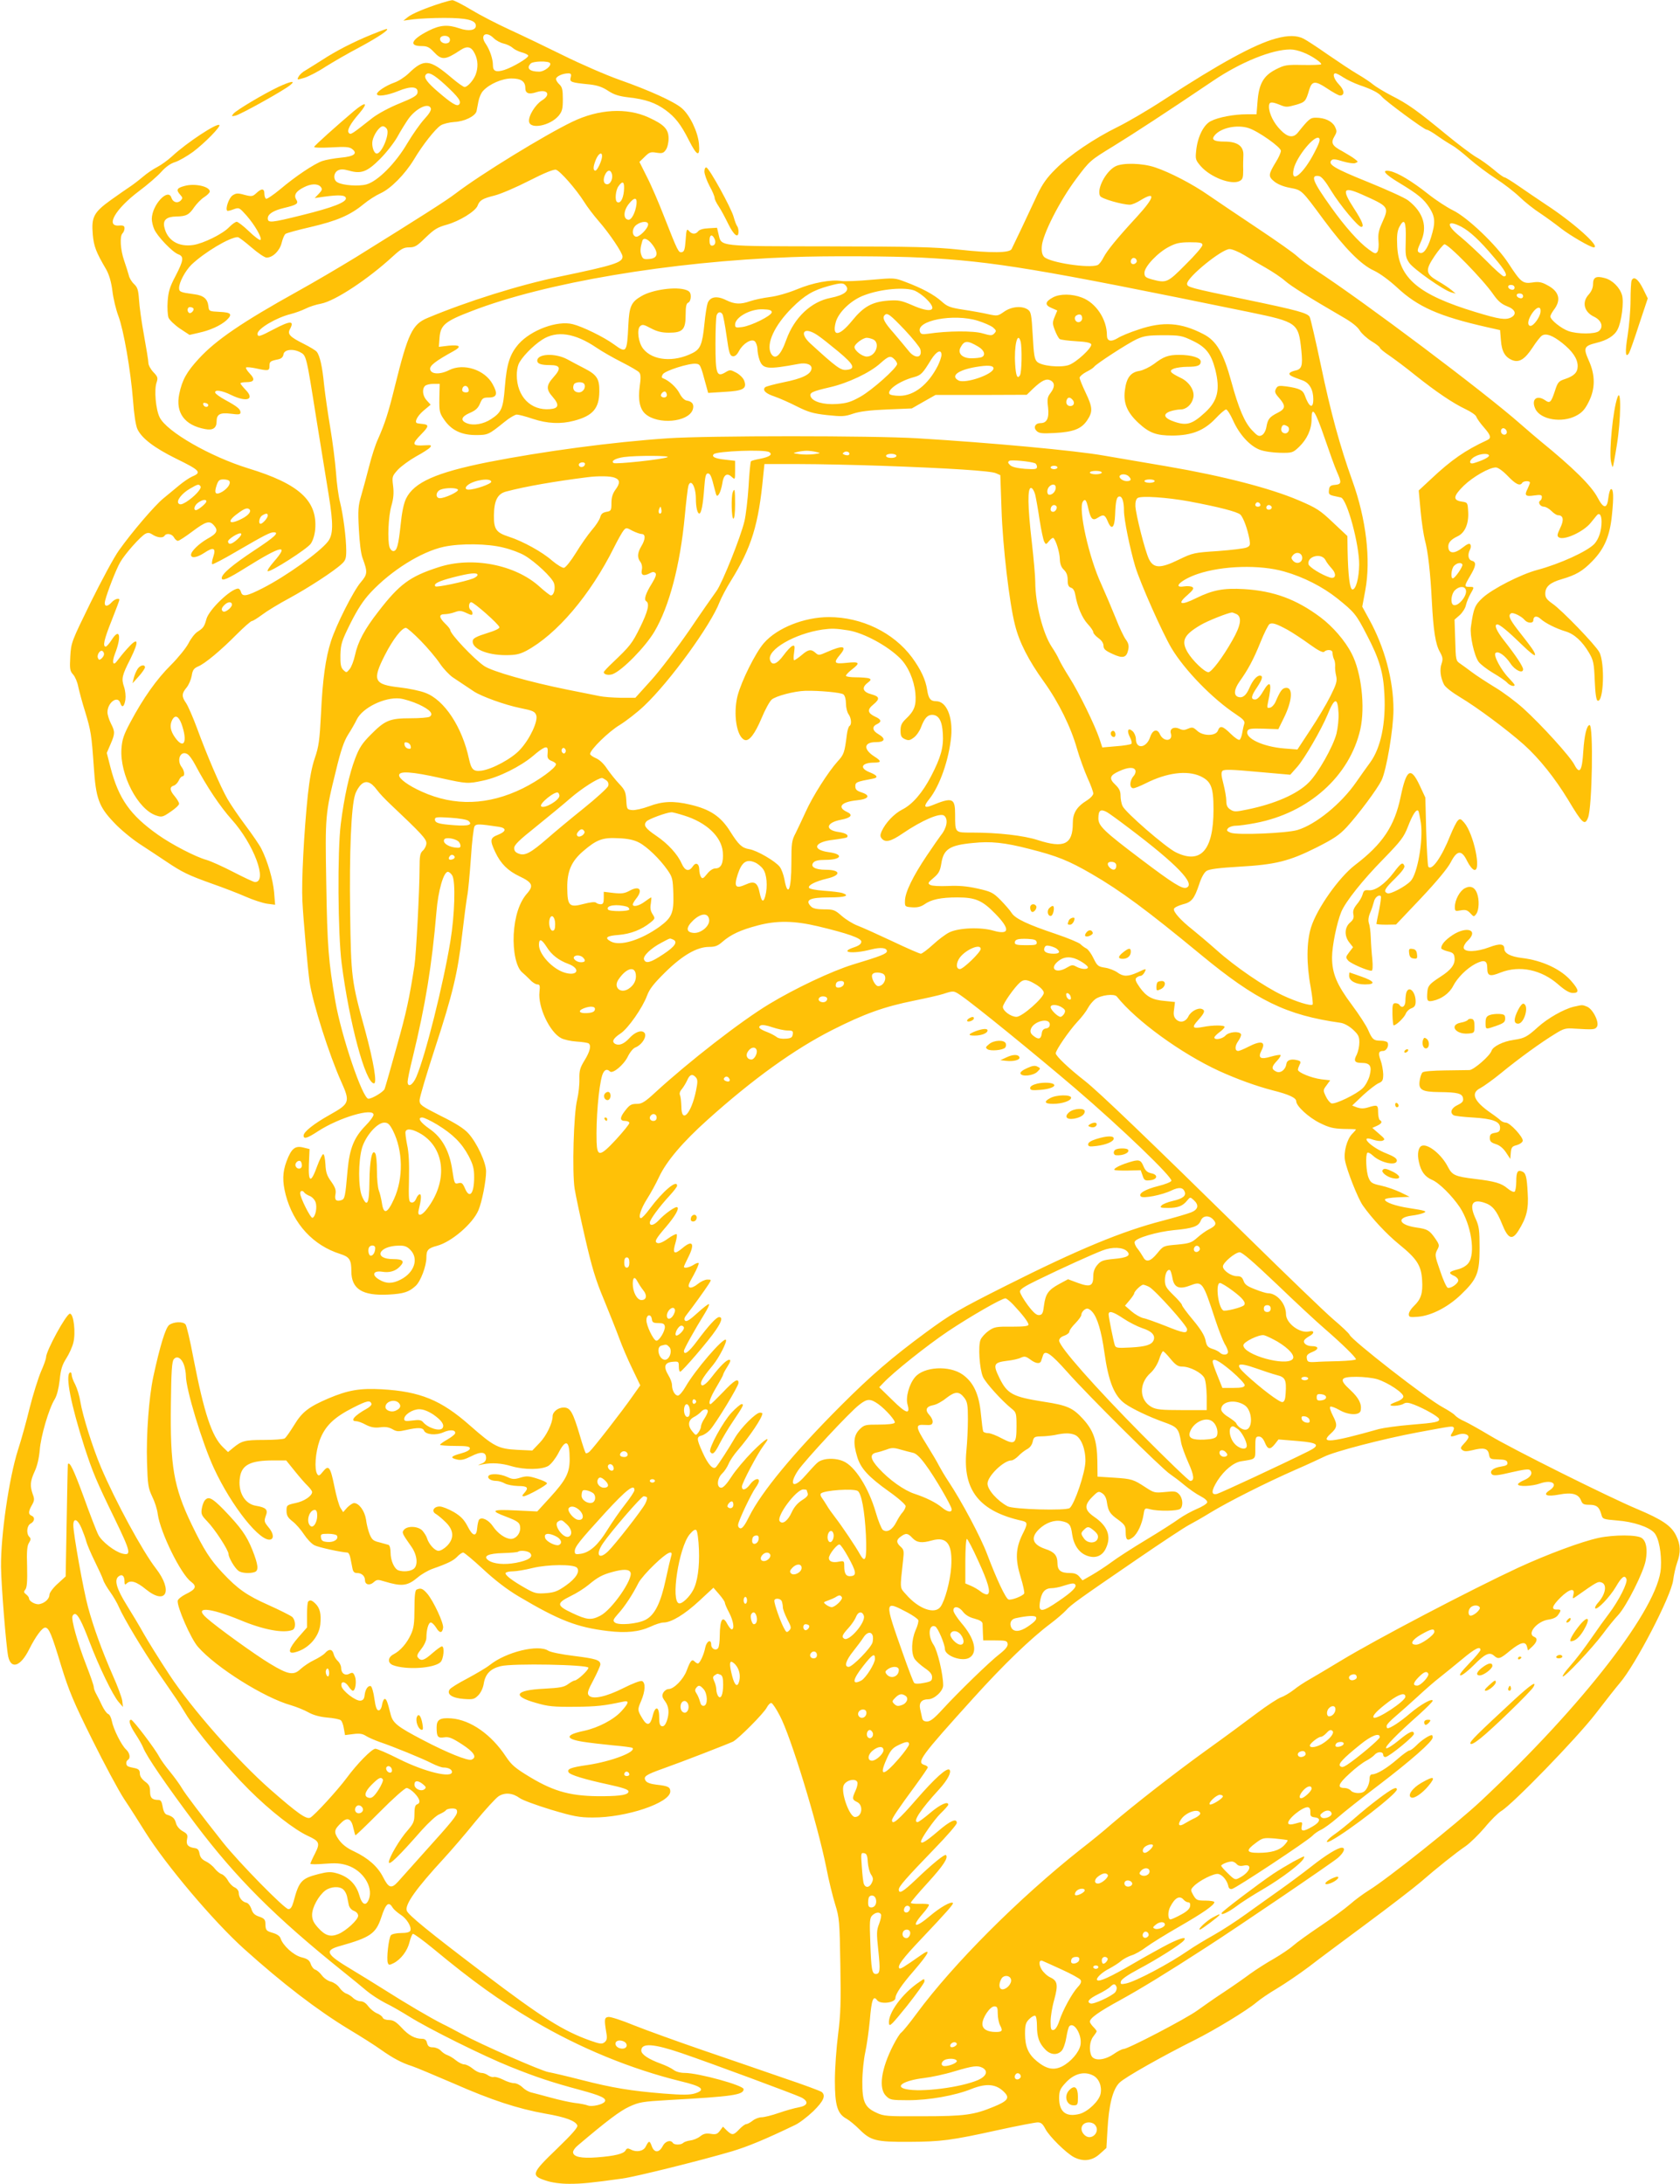<?xml version="1.0" standalone="no"?>
<!DOCTYPE svg PUBLIC "-//W3C//DTD SVG 20010904//EN"
 "http://www.w3.org/TR/2001/REC-SVG-20010904/DTD/svg10.dtd">
<svg version="1.0" xmlns="http://www.w3.org/2000/svg"
 width="985pt" height="1280pt" viewBox="0 0 985 1280"
 preserveAspectRatio="xMidYMid meet">
<g transform="translate(0,1280) scale(0.1,-0.1)"
fill="#ffc107" stroke="none">
<path d="M2590 12783 c-95 -30 -176 -64 -200 -84 l-25 -20 60 8 c33 4 114 8
180 8 131 0 185 -13 185 -46 0 -27 -42 -34 -97 -15 -68 23 -112 20 -180 -14
-101 -51 -119 -90 -42 -90 33 0 46 -6 73 -35 46 -49 66 -48 155 11 41 27 65
21 85 -21 19 -38 20 -82 5 -122 -13 -34 -48 -73 -65 -73 -7 0 -41 24 -75 53
-131 111 -162 115 -254 26 -22 -21 -59 -45 -83 -53 -48 -17 -102 -52 -102 -67
0 -17 60 -9 124 17 75 31 119 28 114 -9 -2 -17 -24 -30 -105 -63 -60 -24 -126
-60 -159 -85 -122 -96 -127 -100 -138 -89 -14 14 6 53 61 116 55 65 38 71 -33
12 -97 -82 -229 -200 -232 -209 -2 -5 40 -6 100 -3 82 5 107 3 122 -9 35 -26
13 -44 -65 -51 -41 -4 -90 -13 -110 -20 -48 -17 -156 -89 -247 -166 -40 -33
-77 -58 -82 -55 -6 3 -10 17 -10 31 0 30 -17 31 -47 2 -22 -20 -27 -21 -70
-10 -38 11 -49 10 -69 -3 -21 -13 -44 -78 -32 -90 2 -3 19 1 37 8 33 12 34 11
77 -37 48 -55 92 -131 81 -142 -4 -4 -34 18 -66 49 -33 32 -66 57 -73 57 -8 0
-27 -14 -44 -31 -36 -39 -151 -96 -211 -105 -88 -13 -154 28 -170 107 -8 40
14 59 71 60 58 1 75 10 105 55 15 21 41 48 59 59 17 11 31 25 32 32 1 30 -88
50 -148 33 -46 -12 -51 -23 -25 -52 15 -17 15 -20 2 -34 -19 -18 -46 -9 -54
17 -19 60 -114 -42 -115 -124 0 -15 6 -42 14 -60 17 -41 106 -134 140 -147 36
-13 33 -35 -15 -128 -34 -64 -42 -92 -46 -148 -3 -38 0 -81 5 -96 6 -14 36
-43 67 -64 l56 -37 57 13 c64 14 126 42 160 73 37 35 28 46 -40 49 -62 3 -63
4 -66 33 -5 43 -28 63 -81 70 -83 11 -91 14 -91 37 0 33 36 100 72 136 75 72
225 162 272 162 6 0 42 -27 80 -60 38 -33 78 -60 89 -60 36 0 76 39 88 85 6
25 16 49 23 54 6 5 72 23 146 40 154 36 232 69 310 133 30 25 76 54 101 65 60
27 143 111 196 198 51 86 125 179 157 200 14 9 50 18 80 20 60 3 122 34 130
63 2 9 7 35 11 57 4 22 16 51 28 63 37 40 111 72 166 72 56 0 81 -17 81 -56 0
-31 20 -39 63 -25 66 22 91 -13 34 -48 -38 -24 -80 -91 -75 -124 7 -47 123
-24 173 34 21 26 25 40 25 98 0 55 -4 71 -20 86 -11 10 -20 24 -20 32 0 15 39
33 72 33 16 0 19 -5 14 -24 -7 -27 0 -30 111 -41 45 -5 75 -15 108 -37 35 -23
63 -32 122 -39 97 -11 156 -31 215 -74 57 -42 90 -84 137 -177 48 -95 66 -101
59 -20 -7 71 -54 169 -102 209 -45 38 -188 103 -361 164 -82 29 -231 94 -330
143 -99 49 -241 117 -315 151 -74 34 -177 87 -228 118 -51 31 -101 56 -110 56
-9 -1 -37 -8 -62 -16z m305 -207 c13 -13 39 -27 57 -31 18 -4 42 -15 53 -25
11 -10 35 -22 54 -27 19 -5 36 -13 38 -19 4 -12 -88 -67 -140 -84 -49 -15 -67
-8 -67 28 0 37 -18 89 -42 125 -37 52 2 78 47 33z m-258 -2 c3 -9 0 -20 -7
-24 -20 -12 -50 1 -50 21 0 24 48 26 57 3z m588 -144 c10 -16 -33 -50 -64 -50
-56 0 -77 20 -49 48 14 14 104 16 113 2z m-616 -126 c80 -74 99 -100 82 -117
-12 -12 -43 6 -124 76 -61 52 -82 81 -72 97 14 23 46 6 114 -56z m-83 -139 c4
-10 -10 -33 -38 -63 -24 -26 -69 -90 -100 -142 -69 -118 -174 -223 -240 -241
-45 -12 -137 -6 -169 12 -26 13 -25 55 2 70 16 8 32 8 65 -1 72 -21 107 -7
182 68 37 37 83 96 102 130 19 35 48 81 63 103 45 64 120 100 133 64z m-257
-122 c16 -31 -31 -143 -60 -143 -17 0 -31 43 -25 75 8 38 41 85 61 85 8 0 19
-8 24 -17z m-389 -338 c11 -13 9 -20 -11 -41 l-24 -25 55 8 c89 12 124 10 128
-8 4 -24 -75 -55 -257 -100 -181 -45 -201 -47 -201 -19 0 25 32 46 95 61 76
18 87 26 72 49 -16 26 -2 49 44 72 42 22 82 23 99 3z m-747 -712 c9 -9 -13
-34 -24 -27 -14 8 -11 34 4 34 8 0 17 -3 20 -7z"/>
<path d="M2175 12596 c-107 -44 -206 -95 -287 -148 -36 -23 -80 -50 -96 -60
-17 -9 -35 -25 -41 -37 -11 -20 -10 -20 34 -7 25 8 80 36 122 64 43 27 134 80
203 116 113 61 180 107 155 106 -6 -1 -46 -16 -90 -34z"/>
<path d="M7480 12574 c-123 -33 -330 -146 -655 -358 -93 -61 -215 -132 -270
-159 -137 -67 -287 -168 -366 -248 -50 -49 -77 -87 -107 -150 -21 -46 -63
-133 -91 -194 -29 -60 -56 -117 -60 -125 -12 -23 -119 -24 -310 -3 -138 15
-265 18 -758 19 -662 1 -632 -2 -650 71 l-9 38 -50 -3 c-29 -1 -53 -8 -60 -17
-15 -20 -38 -19 -55 2 -12 14 -15 8 -19 -53 -4 -55 -8 -69 -22 -72 -20 -4 -23
2 -104 208 -31 80 -76 185 -101 233 l-44 88 31 30 c27 27 35 30 69 24 33 -5
41 -3 55 17 9 12 16 42 16 66 0 55 -26 82 -118 124 -127 58 -292 49 -447 -26
-160 -77 -536 -307 -685 -421 -52 -40 -201 -135 -584 -373 -93 -57 -246 -147
-340 -199 -326 -181 -481 -287 -580 -395 -72 -78 -98 -125 -115 -207 -23 -110
31 -184 152 -206 45 -9 67 6 67 45 0 42 20 53 84 45 46 -6 56 -5 56 8 0 19
-20 35 -88 72 -31 17 -58 36 -60 43 -6 20 39 14 93 -13 90 -44 141 -28 86 29
-17 18 -31 35 -31 39 0 4 15 7 34 7 47 0 54 16 20 51 -15 16 -25 32 -21 35 3
3 29 1 57 -5 73 -16 80 -15 80 14 0 26 4 29 52 39 18 4 28 14 30 29 4 28 54
35 97 13 37 -20 36 -13 95 -386 26 -162 59 -365 73 -450 28 -173 27 -234 -5
-275 -50 -63 -244 -202 -381 -272 -94 -48 -120 -53 -128 -23 -3 11 -10 20 -17
20 -42 0 -171 -123 -186 -179 -12 -44 -18 -52 -52 -74 -16 -10 -39 -40 -53
-68 -14 -27 -61 -85 -103 -127 -84 -83 -163 -195 -238 -336 -39 -73 -48 -100
-52 -155 -10 -151 96 -356 204 -391 32 -11 39 -9 84 22 27 18 50 39 50 47 0 7
-11 26 -25 43 -30 35 -32 55 -7 63 11 3 24 17 30 30 6 14 16 25 22 25 15 0 12
32 -5 54 -31 41 -7 98 32 77 11 -5 32 -34 47 -63 70 -132 147 -246 214 -321
130 -144 213 -367 137 -367 -8 0 -65 27 -127 59 -62 32 -133 64 -158 71 -62
17 -202 89 -285 148 -161 114 -229 209 -277 393 l-22 86 22 51 c27 62 27 73 2
122 -11 22 -20 51 -20 65 0 57 60 101 75 55 10 -31 23 -24 30 18 3 22 0 53 -8
77 -16 47 -12 66 37 162 55 111 47 135 -20 59 -22 -24 -46 -55 -55 -67 -26
-37 -35 -13 -15 39 40 102 28 156 -19 82 -14 -22 -30 -40 -35 -40 -19 0 -10
42 35 154 25 63 45 117 45 120 0 13 -28 5 -45 -14 -27 -30 -47 -26 -39 8 13
53 66 188 89 227 28 49 119 151 147 166 15 8 25 7 43 -5 28 -18 61 -21 70 -6
11 17 44 11 55 -10 6 -11 16 -20 23 -20 7 0 45 25 85 55 79 59 100 65 125 37
28 -31 20 -49 -37 -80 -50 -29 -96 -73 -96 -94 0 -22 34 -17 77 11 55 37 71
30 53 -24 -7 -20 -9 -39 -6 -42 3 -3 67 30 143 75 165 96 197 112 218 112 35
0 5 -28 -114 -106 -128 -85 -191 -138 -191 -162 0 -21 35 -6 145 63 207 129
253 138 160 32 -25 -29 -41 -53 -35 -55 17 -6 229 129 252 161 13 19 23 51 26
84 14 168 -94 267 -393 358 -223 69 -478 215 -519 299 -23 46 -33 162 -18 204
9 27 7 34 -19 61 -16 17 -29 41 -29 54 0 13 -12 86 -26 163 -14 76 -27 170
-29 208 -4 57 -9 72 -29 91 -14 13 -28 36 -31 52 -4 15 -16 53 -27 85 -22 63
-27 143 -10 160 7 7 12 20 12 30 0 14 -7 18 -32 16 -82 -7 -21 98 116 201 51
38 110 89 132 114 26 29 54 49 81 57 22 7 69 34 105 60 69 52 163 148 154 157
-13 14 -191 -103 -277 -183 -25 -23 -64 -51 -87 -63 -22 -11 -61 -37 -85 -58
-25 -21 -59 -47 -76 -58 -17 -11 -67 -46 -112 -78 -100 -72 -114 -100 -105
-202 6 -69 19 -103 79 -205 17 -31 29 -71 36 -125 5 -44 21 -110 35 -147 31
-82 72 -318 86 -496 6 -84 16 -147 26 -168 26 -54 99 -109 224 -171 143 -70
155 -82 97 -106 -18 -8 -53 -32 -78 -53 -26 -21 -67 -56 -92 -76 -51 -42 -183
-196 -259 -303 -28 -38 -102 -176 -166 -305 -114 -233 -115 -236 -120 -318 -4
-74 -2 -85 17 -106 11 -12 25 -44 30 -72 6 -27 23 -92 40 -145 34 -112 38
-137 51 -325 12 -183 29 -232 118 -325 36 -39 104 -95 151 -126 47 -31 118
-77 156 -103 94 -63 129 -80 269 -130 66 -23 154 -57 197 -76 43 -19 99 -37
125 -41 l47 -6 -6 74 c-7 75 -38 182 -75 255 -11 22 -53 83 -92 135 -39 52
-87 122 -107 157 -43 76 -120 256 -178 414 -24 65 -53 131 -64 147 -27 38 -26
57 3 91 13 16 26 47 30 69 5 33 12 43 36 54 41 16 136 96 229 190 42 42 82 77
88 77 6 0 33 17 60 37 26 20 98 64 158 96 112 61 262 158 309 202 22 20 26 33
26 77 0 74 -18 211 -36 283 -9 33 -20 112 -24 175 -5 64 -20 183 -34 265 -14
83 -30 195 -36 250 -10 106 -25 171 -43 193 -6 8 -41 29 -77 47 -80 40 -95 56
-81 84 29 53 5 53 -94 1 -83 -44 -95 -47 -95 -26 0 29 109 94 194 115 27 7 66
21 88 32 21 11 62 24 90 29 83 16 275 143 421 277 49 45 64 53 96 53 34 0 46
8 97 58 50 48 69 60 124 75 74 21 167 78 180 111 12 32 28 42 100 60 36 9 127
48 203 87 90 46 145 68 157 64 25 -8 117 -113 164 -187 19 -31 59 -83 87 -115
62 -71 139 -185 139 -207 0 -35 -50 -51 -367 -117 -238 -49 -546 -146 -777
-243 -89 -37 -114 -91 -191 -401 -37 -151 -58 -217 -99 -309 -15 -32 -38 -104
-52 -160 -14 -55 -35 -132 -46 -170 -18 -61 -20 -85 -14 -198 4 -77 12 -145
22 -170 30 -81 29 -94 -10 -140 -43 -49 -146 -253 -176 -348 -31 -97 -49 -224
-58 -425 -8 -154 -13 -191 -36 -258 -18 -51 -31 -123 -41 -215 -23 -220 -38
-511 -32 -623 5 -107 32 -403 42 -474 19 -127 115 -428 186 -586 53 -118 49
-128 -67 -193 -93 -52 -154 -100 -154 -122 0 -22 20 -17 84 25 124 81 326 140
326 97 0 -9 -21 -38 -47 -64 -67 -69 -93 -132 -105 -260 -14 -161 -16 -170
-38 -177 -29 -9 -40 2 -33 36 4 23 -1 39 -25 73 -25 34 -32 55 -34 102 -2 32
-7 59 -13 59 -5 0 -21 -31 -35 -69 -37 -103 -53 -100 -49 10 l4 89 -37 9 c-48
12 -70 -6 -98 -81 -24 -64 -25 -118 -5 -196 45 -171 161 -297 320 -347 54 -17
65 -34 65 -101 0 -105 65 -145 218 -137 90 5 120 15 159 51 29 26 63 116 63
166 0 44 10 55 63 69 85 23 209 130 242 208 21 49 45 172 45 228 0 52 -54 168
-104 223 -24 27 -75 60 -161 102 -116 59 -125 65 -125 92 0 16 40 151 89 301
106 324 135 446 161 673 11 94 24 193 29 221 6 28 15 129 22 225 6 96 16 180
22 187 11 13 25 13 140 -4 48 -7 47 -27 -3 -47 -47 -18 -49 -32 -16 -102 32
-68 74 -109 141 -141 76 -36 85 -55 47 -99 -47 -52 -74 -137 -80 -241 -5 -102
15 -192 48 -222 11 -9 32 -29 47 -44 14 -16 34 -28 43 -28 15 0 17 -7 13 -44
-10 -88 60 -236 127 -271 17 -9 58 -18 90 -20 33 -2 64 -7 70 -10 18 -11 10
-47 -22 -99 -27 -44 -32 -60 -31 -111 1 -33 -5 -87 -13 -120 -21 -85 -30 -422
-15 -522 7 -43 35 -174 62 -291 39 -169 61 -244 110 -360 33 -81 74 -183 90
-227 16 -44 50 -124 76 -177 l47 -98 -44 -62 c-61 -88 -234 -310 -254 -327 -9
-8 -19 -11 -22 -8 -3 3 -18 47 -33 99 -42 142 -57 168 -96 168 -33 0 -65 -25
-65 -52 0 -39 -37 -115 -76 -155 l-43 -45 -88 4 c-112 6 -137 19 -278 143
-169 149 -291 199 -517 212 -128 7 -197 -5 -311 -53 -117 -50 -156 -80 -203
-158 -23 -37 -47 -72 -55 -77 -8 -5 -63 -9 -122 -9 -112 0 -130 -5 -181 -47
l-29 -24 -29 28 c-66 63 -111 199 -174 523 -19 102 -40 190 -46 197 -15 19
-72 16 -97 -4 -21 -18 -53 -122 -92 -302 -26 -122 -42 -338 -37 -504 4 -130 7
-149 30 -198 15 -30 30 -76 33 -104 15 -107 135 -352 195 -396 36 -27 29 -44
-31 -73 -24 -12 -45 -29 -47 -38 -6 -33 77 -224 119 -271 106 -121 388 -298
545 -342 33 -10 78 -28 101 -41 28 -16 66 -27 110 -31 38 -3 74 -10 81 -16 7
-5 15 -27 18 -48 l7 -39 48 6 c37 5 55 2 75 -11 14 -9 51 -25 82 -36 82 -28
249 -96 305 -125 26 -13 56 -24 66 -24 30 0 51 -11 51 -26 0 -38 -159 0 -309
75 -67 34 -130 61 -140 61 -21 0 -108 -89 -169 -172 -51 -69 -189 -220 -213
-232 -23 -11 -74 25 -235 166 -193 170 -461 474 -591 672 -58 88 -125 196
-150 240 -25 45 -70 120 -100 168 -59 95 -74 146 -49 167 20 17 36 6 36 -27 0
-20 3 -23 12 -14 23 23 58 12 114 -34 119 -96 160 -9 58 123 -78 100 -237 393
-322 593 -49 116 -108 304 -121 385 -5 33 -19 78 -30 100 -12 21 -21 48 -21
58 0 10 -5 15 -10 12 -28 -17 6 -188 85 -436 49 -150 69 -198 178 -422 94
-194 99 -217 44 -203 -44 11 -120 70 -140 109 -11 21 -50 122 -87 225 -58 158
-82 208 -92 190 -1 -1 -4 -150 -7 -330 l-6 -328 -47 -43 c-27 -24 -48 -53 -48
-64 0 -23 -25 -48 -57 -55 -23 -6 -63 16 -63 34 0 6 -8 16 -17 23 -14 11 -15
15 -4 29 9 11 12 47 10 133 -3 90 0 123 11 140 11 18 12 25 2 35 -19 19 -15
66 8 78 24 13 26 38 5 46 -20 8 -19 25 2 62 15 26 16 36 5 64 -17 49 -15 76
11 133 15 31 26 79 30 125 6 82 54 245 88 299 13 22 23 62 29 112 6 61 14 88
38 126 17 26 36 68 42 93 15 58 2 170 -20 170 -21 0 -140 -218 -140 -256 0 -9
-13 -46 -30 -84 -16 -38 -46 -133 -66 -212 -19 -79 -50 -190 -69 -248 -52
-164 -101 -499 -99 -685 1 -105 30 -466 42 -524 17 -78 73 -59 123 42 39 77
76 127 94 127 22 0 38 -39 94 -225 45 -145 71 -209 181 -430 71 -143 155 -300
188 -350 33 -49 88 -136 123 -192 122 -195 401 -525 580 -686 227 -204 428
-358 614 -471 72 -43 157 -97 190 -121 68 -48 122 -77 180 -95 22 -7 131 -53
243 -101 225 -99 378 -149 541 -178 116 -20 176 -42 186 -69 4 -11 -30 -50
-120 -137 -149 -143 -154 -157 -65 -186 35 -12 85 -19 137 -19 77 0 125 5 313
31 79 11 464 107 640 159 91 27 198 71 370 154 25 11 73 48 108 81 61 60 75
92 50 113 -7 6 -107 43 -223 82 -115 40 -331 114 -480 165 -148 51 -328 116
-398 144 -70 29 -138 51 -150 49 -24 -3 -25 -15 -12 -93 6 -32 3 -44 -10 -55
-15 -12 -26 -11 -83 9 -160 57 -280 132 -632 399 -314 238 -438 339 -445 363
-12 36 54 129 220 309 43 47 126 143 183 214 58 70 119 137 136 148 37 23 82
19 123 -11 16 -12 98 -42 183 -68 134 -40 167 -46 245 -46 197 -1 455 86 455
153 0 25 -13 32 -78 39 -36 4 -59 12 -66 23 -16 25 -2 35 105 73 113 40 375
142 407 157 32 17 180 165 198 200 8 16 21 28 27 26 7 -2 29 -35 49 -74 64
-119 220 -629 273 -892 14 -74 38 -170 52 -215 24 -77 26 -98 30 -350 4 -222
2 -291 -13 -410 -10 -78 -19 -200 -19 -272 0 -147 15 -195 69 -224 16 -9 50
-37 75 -62 66 -66 97 -74 291 -73 188 1 246 8 526 70 111 24 214 44 228 44 20
0 30 -9 45 -38 22 -43 122 -142 168 -166 55 -28 107 -21 151 19 l39 35 6 102
c8 151 31 242 71 281 31 31 251 155 443 251 116 58 305 173 358 218 22 19 78
57 124 84 45 27 129 84 185 126 55 43 209 157 341 255 131 97 271 205 310 238
99 86 212 176 268 214 26 18 76 67 112 109 35 43 79 86 97 97 66 39 442 426
553 570 59 77 123 158 142 180 91 105 301 509 313 603 4 31 14 77 23 102 22
61 21 106 -6 160 -28 57 -81 93 -228 155 -165 69 -735 353 -864 431 -60 36
-128 74 -150 84 -22 9 -46 25 -54 34 -7 9 -40 30 -71 47 -91 48 -535 394 -547
425 -3 8 -46 49 -97 92 -50 43 -273 258 -496 477 -593 582 -875 853 -960 920
-94 73 -170 146 -170 161 0 19 78 132 126 184 26 27 54 64 63 82 9 17 28 40
42 51 34 25 112 34 127 16 113 -142 376 -333 599 -436 108 -49 219 -89 315
-114 96 -24 138 -44 138 -64 0 -28 73 -95 138 -127 54 -27 80 -33 137 -35 38
0 72 -2 74 -2 3 -1 -7 -13 -22 -28 -30 -32 -50 -106 -41 -155 11 -59 75 -221
104 -263 53 -76 141 -170 215 -230 102 -83 128 -122 133 -208 5 -77 -6 -112
-49 -153 -16 -15 -29 -36 -29 -47 0 -17 6 -19 53 -15 79 6 177 57 252 129 96
92 110 127 110 274 0 103 -3 127 -22 169 -41 87 -22 121 51 96 46 -15 71 -45
103 -125 35 -87 59 -97 96 -38 48 77 60 126 54 221 -5 96 -11 118 -34 126 -25
10 -33 -3 -33 -59 0 -30 -5 -57 -10 -60 -6 -4 -24 5 -41 19 -36 31 -75 42
-192 56 -116 14 -132 22 -157 69 -37 74 -118 139 -154 125 -20 -8 -28 -47 -17
-94 12 -56 35 -87 76 -105 42 -17 118 -93 164 -161 67 -102 94 -273 50 -328
-12 -16 -38 -31 -65 -37 -50 -13 -54 -21 -19 -37 14 -6 25 -18 25 -27 0 -18
-44 -49 -62 -43 -7 3 -27 46 -44 98 -31 88 -32 95 -18 123 15 27 14 31 -12 69
-33 47 -45 54 -109 63 -104 15 -120 58 -27 70 26 3 56 10 67 15 25 10 15 14
-83 29 -80 12 -142 34 -142 50 0 6 32 11 73 13 l72 3 -55 27 c-30 14 -81 32
-114 39 -52 11 -60 17 -72 46 -14 33 -19 134 -7 146 4 4 18 -3 32 -16 47 -44
141 -63 141 -29 0 12 -18 24 -58 40 -95 36 -170 114 -79 81 19 -6 43 -9 53 -5
17 7 14 11 -21 41 l-39 34 27 12 c28 13 34 24 17 34 -5 3 -10 24 -10 46 0 43
-4 45 -59 28 -26 -8 -44 -7 -65 0 l-28 11 63 60 c35 32 76 64 92 71 23 10 27
17 27 53 -1 22 -7 59 -15 80 -16 44 -12 56 15 56 19 0 36 32 25 50 -3 5 -21
10 -38 10 -43 0 -51 7 -75 62 -11 26 -54 92 -95 147 -89 119 -117 185 -117
279 0 68 28 203 54 267 25 60 125 186 247 310 103 106 120 128 144 190 27 70
49 104 60 93 4 -3 10 -36 16 -72 14 -103 -20 -298 -60 -340 -30 -32 -119 -79
-136 -72 -26 10 -16 28 45 87 39 39 58 64 54 74 -10 24 -19 18 -63 -40 -51
-67 -109 -108 -147 -103 -23 2 -29 -2 -35 -25 -4 -15 -19 -41 -34 -58 -19 -24
-24 -39 -20 -58 4 -21 0 -32 -20 -49 -32 -28 -34 -78 -4 -116 l22 -28 -23 -30
c-21 -28 -21 -30 -5 -49 16 -17 112 -59 136 -59 7 0 9 23 5 68 -4 37 -8 94 -9
127 -1 33 -6 71 -11 84 -5 15 -3 36 7 60 9 20 18 49 22 64 5 26 29 46 41 34 3
-3 -2 -39 -10 -81 -9 -41 -16 -78 -16 -81 0 -3 26 -5 58 -5 l57 1 147 155 c94
100 156 175 174 210 37 72 64 74 96 7 14 -28 31 -49 42 -52 43 -8 -4 213 -59
277 -21 24 -25 25 -38 12 -8 -8 -27 -46 -43 -85 -51 -129 -111 -214 -130 -184
-3 6 -9 99 -12 207 l-5 197 -34 73 c-52 110 -77 94 -111 -69 -36 -173 -107
-277 -267 -399 -94 -72 -223 -254 -258 -365 -27 -86 -28 -215 -2 -353 9 -51
14 -96 11 -100 -11 -10 -95 16 -176 54 -106 50 -279 168 -388 266 -52 46 -115
99 -140 119 -69 54 -115 106 -109 122 3 8 26 19 51 26 53 13 68 32 97 118 12
39 30 70 43 78 16 11 74 18 192 25 212 12 292 32 452 112 101 51 134 73 177
119 70 76 180 224 205 275 29 60 70 301 70 415 0 171 -52 365 -142 528 l-41
75 18 97 c33 179 5 416 -76 641 -73 203 -127 401 -184 674 -31 147 -61 276
-66 286 -13 23 -65 38 -378 103 -332 69 -341 72 -341 92 0 38 203 203 249 203
15 0 54 -16 87 -36 32 -20 90 -54 129 -76 38 -22 88 -55 110 -75 37 -32 141
-97 339 -212 51 -29 86 -57 98 -78 11 -18 42 -46 69 -63 27 -16 49 -34 49 -38
0 -5 24 -25 54 -45 29 -20 98 -71 152 -115 123 -98 222 -165 296 -200 32 -15
61 -35 64 -45 3 -10 23 -38 45 -63 41 -47 44 -62 18 -74 -128 -59 -210 -116
-329 -228 l-72 -67 11 -120 c6 -66 18 -142 25 -170 18 -64 33 -195 41 -360 9
-170 21 -251 47 -296 17 -31 19 -42 10 -69 -12 -34 -7 -80 14 -122 8 -16 47
-46 95 -75 99 -59 275 -190 374 -278 90 -81 181 -195 259 -323 85 -142 98
-153 117 -104 24 60 32 542 9 542 -17 0 -31 -61 -37 -152 -7 -117 -21 -140
-52 -81 -24 48 -194 235 -299 330 -43 39 -119 96 -168 125 -49 30 -109 69
-134 88 -25 19 -57 42 -70 51 -24 16 -25 21 -28 137 l-4 120 31 27 c16 15 33
41 36 59 4 17 16 46 26 64 24 42 24 42 -6 42 -31 0 -31 4 5 65 35 59 37 81 10
88 -22 6 -27 36 -11 66 5 9 6 23 2 29 -5 9 -18 4 -46 -18 -45 -36 -78 -36 -83
-2 -4 28 11 48 53 68 44 20 67 74 63 144 -3 54 -3 55 -38 60 -53 8 -50 32 12
93 55 53 150 107 188 107 13 0 41 -20 70 -50 47 -49 72 -61 85 -40 8 12 45 13
45 1 0 -5 -7 -21 -14 -37 -20 -38 -12 -46 40 -38 36 5 44 3 44 -9 0 -9 -4 -18
-10 -22 -15 -9 0 -35 22 -35 10 0 30 -11 44 -25 14 -14 31 -25 38 -25 32 0 37
-27 14 -74 -19 -40 -20 -48 -8 -56 31 -19 144 33 186 85 13 16 29 36 35 43 16
20 29 4 29 -36 0 -53 -16 -101 -42 -130 -42 -44 -201 -117 -336 -153 -96 -26
-259 -109 -318 -162 -47 -43 -55 -63 -70 -172 -7 -49 19 -168 45 -204 11 -15
49 -44 84 -65 36 -21 73 -46 83 -57 16 -18 44 -26 44 -14 0 4 -15 21 -33 40
-47 48 -92 134 -79 147 15 15 56 -13 88 -61 26 -40 74 -62 74 -34 0 16 -42 80
-112 169 -45 57 -60 94 -39 94 14 0 63 -40 144 -119 45 -44 77 -69 77 -60 0
16 -14 36 -105 152 -45 59 -54 81 -35 92 11 7 61 -17 79 -39 17 -20 51 -21 51
-2 0 25 21 29 43 8 28 -25 90 -56 146 -73 51 -15 98 -58 138 -126 25 -43 29
-60 33 -162 3 -76 9 -116 17 -118 35 -12 44 220 10 284 -22 42 -220 247 -274
284 -34 24 -43 36 -43 59 0 41 27 65 96 85 85 25 123 47 181 107 70 72 102
147 114 270 11 107 9 154 -6 151 -5 -1 -12 -24 -15 -50 -7 -67 -28 -67 -63 0
-36 69 -143 175 -336 332 -20 16 -73 62 -118 101 -211 186 -912 713 -1198 900
-44 29 -93 66 -110 82 -16 16 -122 91 -235 166 -113 75 -241 162 -285 192 -93
65 -226 134 -313 163 -74 25 -189 28 -232 6 -57 -29 -112 -135 -90 -174 8 -16
130 -51 175 -51 11 0 38 11 60 25 93 57 86 20 -16 -92 -119 -129 -177 -200
-199 -242 -10 -21 -26 -41 -35 -45 -52 -20 -280 15 -313 48 -11 11 -16 30 -14
60 3 68 105 269 202 398 79 106 82 108 216 190 119 73 327 209 589 386 160
108 343 182 450 182 42 0 106 -25 156 -61 17 -12 28 -23 25 -26 -3 -3 -51 -5
-108 -4 -95 2 -107 0 -158 -26 -72 -37 -99 -84 -107 -188 l-6 -75 -57 0 c-75
0 -166 -17 -211 -40 -43 -22 -78 -93 -86 -175 -5 -48 -3 -54 27 -89 58 -66
181 -112 228 -87 18 9 21 20 21 64 -1 28 0 68 1 87 2 53 -34 80 -110 80 -63 0
-80 11 -58 37 36 44 131 64 199 42 56 -18 189 -112 189 -133 0 -10 -13 -40
-29 -65 -45 -74 -46 -85 -11 -114 19 -16 54 -31 93 -38 71 -14 66 -9 199 -189
123 -166 218 -262 293 -296 36 -17 89 -56 137 -100 120 -112 245 -168 523
-231 l80 -18 5 -61 c5 -66 25 -99 69 -116 39 -14 72 7 116 74 22 34 47 66 56
71 24 15 62 1 119 -44 60 -48 90 -92 90 -135 0 -37 -21 -58 -75 -76 -36 -12
-42 -18 -58 -68 -23 -70 -30 -76 -58 -56 -50 34 -83 4 -57 -51 30 -63 155 -84
239 -40 34 18 51 36 73 80 40 78 40 158 1 244 -33 74 -28 85 44 103 63 15 107
42 125 79 23 43 38 161 26 201 -13 45 -56 88 -101 100 -51 14 -69 5 -69 -36 0
-21 -9 -42 -25 -60 -42 -45 -28 -103 32 -131 43 -21 56 -60 27 -84 -22 -18
-125 -18 -177 0 -43 15 -107 66 -107 86 0 7 9 23 19 37 47 60 33 111 -40 148
-31 17 -50 20 -85 14 -56 -8 -68 2 -139 111 -70 108 -243 273 -328 313 -34 17
-99 59 -144 95 -96 76 -177 124 -223 134 -54 10 -33 -17 54 -69 111 -67 144
-95 177 -146 34 -54 36 -87 9 -174 -22 -71 -47 -102 -70 -88 -12 7 -10 17 9
59 43 91 17 177 -74 247 -20 15 -126 63 -237 108 -196 79 -235 103 -211 127 8
8 25 6 66 -7 31 -9 63 -14 73 -10 18 7 18 8 -3 24 -11 9 -44 29 -72 45 -61 32
-70 49 -47 88 15 26 15 31 2 58 -17 31 -59 51 -111 51 -33 0 -41 -7 -107 -89
-26 -31 -59 -26 -100 17 -40 40 -68 97 -68 137 0 29 13 31 65 10 33 -14 42
-14 91 0 56 16 60 20 80 89 16 52 35 54 104 8 34 -23 69 -42 76 -42 29 0 27
31 -5 64 -30 31 -41 66 -21 66 6 0 27 -11 48 -25 20 -13 62 -33 93 -44 71 -24
112 -45 130 -67 21 -26 249 -194 263 -194 7 0 37 -17 67 -39 30 -21 68 -45 84
-54 17 -9 62 -44 100 -78 39 -34 108 -86 155 -116 47 -30 110 -79 140 -108 30
-29 84 -72 120 -95 36 -24 92 -65 125 -91 52 -40 170 -109 189 -109 44 0 -118
145 -279 250 -49 33 -122 82 -162 110 -39 27 -76 50 -81 50 -6 0 -34 20 -63
45 -30 25 -76 59 -104 74 -27 16 -106 75 -175 132 -173 142 -224 179 -321 228
-46 24 -95 54 -109 66 -14 12 -54 39 -90 60 -36 21 -114 73 -175 115 -60 42
-124 84 -142 93 -39 20 -90 21 -163 1z m227 -667 c-65 -127 -142 -189 -122
-98 16 72 125 205 149 181 8 -8 0 -32 -27 -83z m-4177 -22 c0 -25 -28 -85 -39
-85 -15 0 -14 24 3 65 15 36 36 47 36 20z m56 -100 c11 -27 -5 -65 -26 -65
-22 0 -27 29 -10 61 13 23 28 25 36 4z m4220 -105 c51 -83 157 -210 175 -210
19 0 7 32 -41 106 -75 115 -66 133 43 85 161 -72 162 -73 122 -163 -22 -48
-26 -71 -23 -109 3 -28 0 -56 -6 -65 -10 -13 -16 -12 -51 14 -58 42 -140 134
-221 248 -108 151 -123 190 -71 182 15 -2 38 -30 73 -88z m-4148 -1 c-5 -48
-22 -74 -40 -63 -14 9 -9 68 8 92 26 37 37 27 32 -29z m74 -75 c-6 -50 -30
-96 -49 -92 -30 5 -28 53 4 93 32 40 49 40 45 -1z m68 -119 c0 -25 -55 -79
-73 -72 -25 9 -21 52 6 70 29 21 67 22 67 2z m4442 -91 c-3 -90 -1 -103 20
-134 24 -36 204 -163 248 -174 l25 -7 -25 21 c-14 12 -50 36 -80 53 -72 42
-75 63 -19 146 23 34 49 65 57 69 19 7 228 -207 287 -293 28 -40 48 -57 81
-70 48 -18 59 -46 25 -65 -33 -17 -69 -12 -210 31 -333 101 -449 198 -459 385
-3 62 0 88 12 113 30 57 41 34 38 -75z m326 77 c50 -27 108 -80 191 -179 69
-80 85 -112 58 -112 -7 0 -53 41 -102 91 -50 50 -118 113 -152 141 -86 68 -83
104 5 59z m-4380 -68 c12 -22 5 -43 -14 -43 -9 0 -14 11 -14 30 0 33 14 40 28
13z m-363 -37 c38 -50 31 -80 -18 -84 -32 -3 -38 0 -46 21 -9 22 -7 45 5 85 6
22 33 13 59 -22z m3225 -2 c0 -10 -44 -61 -99 -115 -106 -107 -112 -109 -196
-87 -39 11 -45 16 -45 39 0 36 78 119 145 153 40 21 64 26 122 26 61 0 73 -3
73 -16z m-1645 -74 c421 -22 680 -65 1918 -319 285 -59 290 -63 307 -226 9
-91 3 -110 -40 -118 -16 -4 -30 -11 -30 -17 0 -10 8 -15 78 -40 40 -15 62 -55
62 -110 0 -60 -25 -48 -50 23 -11 31 -32 41 -107 52 -45 6 -53 4 -62 -14 -9
-17 -6 -26 19 -54 39 -45 38 -63 -8 -86 -49 -25 -59 -37 -67 -84 -4 -22 -15
-42 -27 -48 -17 -9 -26 -4 -57 29 -44 46 -79 129 -121 283 -47 172 -88 242
-165 281 -131 68 -236 75 -378 27 -50 -16 -106 -39 -124 -51 -40 -24 -63 -18
-63 17 0 93 -64 190 -147 221 -57 22 -128 23 -169 1 -47 -25 -50 -45 -9 -62
l34 -15 -15 -36 c-14 -34 -14 -41 1 -80 9 -24 22 -47 28 -51 7 -5 50 -10 96
-13 58 -3 86 -9 89 -18 6 -20 -89 -108 -133 -122 -50 -16 -160 -5 -185 20 -15
15 -19 43 -25 154 -7 123 -10 138 -28 151 -34 24 -96 19 -140 -12 -37 -26 -40
-26 -95 -14 -31 7 -97 19 -145 26 -78 12 -94 19 -127 49 -44 39 -112 76 -210
113 -65 25 -66 25 -202 13 -76 -7 -154 -10 -175 -7 -60 10 -168 -10 -261 -49
-51 -21 -117 -40 -159 -45 -39 -5 -90 -16 -114 -24 -57 -20 -91 -19 -142 6
-54 27 -93 20 -108 -17 -5 -15 -14 -70 -19 -123 -12 -120 -24 -147 -69 -170
-110 -56 -235 -45 -290 25 -28 35 -38 111 -19 131 14 13 21 12 64 -11 36 -19
64 -26 106 -26 81 0 98 18 98 105 0 49 4 67 15 71 9 4 15 19 15 35 0 22 -6 32
-26 39 -57 22 -199 3 -264 -36 -59 -34 -71 -60 -76 -170 -8 -163 -11 -166 -85
-112 -59 43 -184 104 -241 118 -90 23 -244 -34 -317 -116 -52 -60 -70 -116
-81 -252 -10 -126 -19 -148 -80 -188 -45 -30 -103 -40 -142 -25 -41 16 -34 39
17 61 33 14 48 28 59 54 13 32 19 36 51 36 49 0 55 22 23 79 -46 84 -170 124
-254 82 -55 -28 -108 -25 -112 5 -3 21 30 47 137 106 49 27 39 38 -28 32 l-58
-7 4 54 c6 74 32 96 189 156 429 166 1162 290 1874 316 196 8 594 6 765 -3z
m1260 -21 c0 -7 -8 -15 -17 -17 -18 -3 -25 18 -11 32 10 10 28 1 28 -15z
m-1706 -143 c25 -29 -8 -56 -89 -72 -114 -22 -213 -115 -260 -246 -33 -93 -66
-122 -90 -79 -29 56 21 164 123 266 75 75 125 104 217 129 70 19 85 19 99 2z
m3921 -12 c0 -9 -7 -14 -17 -12 -25 5 -28 28 -4 28 12 0 21 -6 21 -16z m-3516
-18 c18 -8 50 -30 70 -51 67 -67 26 -83 -85 -34 -65 28 -81 31 -140 27 -96 -7
-146 -35 -214 -119 -74 -91 -118 -95 -95 -8 16 59 90 130 166 158 99 38 242
50 298 27z m3566 -32 c0 -9 -7 -14 -17 -12 -25 5 -28 28 -4 28 12 0 21 -6 21
-16z m102 -94 c-3 -29 -40 -80 -58 -80 -17 0 -18 23 -3 53 29 56 67 73 61 27z
m-4507 0 c0 -20 -120 -80 -174 -87 -36 -5 -41 -3 -41 14 0 44 91 94 165 90 37
-1 50 -6 50 -17z m-289 -12 c4 -6 15 -63 24 -127 14 -100 19 -116 36 -119 13
-2 25 8 37 31 24 44 72 73 92 57 8 -7 15 -27 16 -44 0 -17 5 -46 12 -65 19
-55 47 -58 229 -24 46 9 80 -4 76 -29 -5 -33 -55 -57 -165 -79 -53 -11 -102
-24 -107 -29 -17 -17 3 -37 55 -54 29 -10 88 -36 131 -58 66 -33 95 -42 177
-51 86 -9 103 -9 152 8 38 13 98 21 200 25 l145 6 70 40 69 39 267 0 268 1 37
36 c52 49 78 61 103 48 26 -14 25 -40 -1 -74 -18 -23 -20 -35 -14 -85 7 -62
-7 -91 -44 -91 -31 0 -44 -25 -24 -45 14 -15 31 -17 107 -13 110 6 156 24 190
74 34 51 33 75 -9 163 -19 40 -35 79 -35 87 0 7 18 23 39 34 22 11 42 24 46
30 10 16 198 138 250 162 42 19 67 23 155 23 97 0 110 -2 172 -32 78 -37 109
-76 133 -168 30 -119 15 -185 -61 -254 -73 -67 -106 -77 -175 -54 -64 21 -75
45 -28 62 18 6 45 11 60 11 34 0 66 28 75 67 11 41 -22 94 -73 118 -64 31 -72
42 -39 55 15 5 49 10 76 10 61 0 80 7 80 31 0 22 -53 39 -127 39 -63 0 -91
-10 -148 -54 -25 -18 -62 -36 -84 -40 -53 -8 -77 -41 -86 -116 -9 -74 14 -128
81 -190 63 -58 104 -73 199 -73 113 1 184 29 251 99 28 30 56 54 63 54 6 0 25
-29 41 -65 36 -81 98 -149 156 -171 26 -10 76 -17 119 -18 71 -1 75 0 111 34
47 45 74 103 74 163 0 82 21 51 76 -109 28 -82 60 -171 72 -198 29 -65 28 -74
-10 -78 -27 -2 -34 -8 -36 -30 -3 -23 1 -28 25 -34 15 -3 36 -8 45 -10 36 -10
108 -276 107 -394 -1 -78 -19 -145 -39 -145 -16 0 -26 80 -29 231 l-1 82 -84
79 c-76 72 -95 85 -203 131 -164 70 -441 142 -768 198 -148 25 -317 54 -375
64 -163 29 -660 75 -1090 101 -259 16 -1231 16 -1465 0 -325 -22 -729 -76
-1055 -140 -304 -61 -432 -118 -479 -213 -14 -29 -25 -82 -32 -154 -13 -122
-22 -154 -43 -154 -8 0 -18 10 -22 23 -13 39 -7 183 11 243 12 41 15 74 10
115 -7 55 -6 58 28 96 20 21 68 56 107 78 39 21 76 45 82 53 10 12 6 14 -27
12 -81 -5 -84 5 -23 67 43 44 44 54 6 58 -13 1 -26 3 -30 4 -21 3 -4 40 34 73
l43 36 -22 24 c-25 26 -30 67 -11 86 7 7 29 12 49 12 l37 0 -2 -84 c-1 -78 1
-87 29 -127 42 -61 101 -89 185 -89 71 0 75 2 168 77 29 24 62 43 72 43 11 0
53 -11 94 -25 85 -28 164 -32 242 -11 110 29 147 72 148 171 1 74 -14 98 -86
135 -29 15 -75 39 -102 54 -71 38 -176 33 -176 -8 0 -18 22 -26 76 -26 60 0
66 -19 20 -70 -44 -49 -45 -72 -5 -117 40 -46 35 -67 -16 -71 -113 -10 -195
74 -195 200 0 20 4 48 10 62 14 37 84 110 139 145 85 55 191 39 317 -46 32
-22 100 -61 150 -86 49 -25 96 -52 102 -60 9 -11 10 -32 3 -80 -11 -81 0 -135
34 -164 73 -63 248 -48 276 24 11 30 -1 50 -34 55 -14 2 -30 18 -43 43 -18 35
-62 75 -97 88 -9 3 -9 9 -1 23 12 21 154 66 194 62 26 -3 27 -4 60 -127 l12
-44 95 6 c111 6 133 19 117 64 -5 16 -25 36 -46 48 -36 19 -38 19 -66 2 -50
-29 -57 -9 -57 167 0 83 3 159 7 169 8 20 24 22 34 5z m1067 -90 c48 -51 90
-103 93 -115 14 -53 -32 -58 -70 -8 -15 19 -54 65 -86 103 -56 63 -69 89 -53
105 15 16 32 3 116 -85z m1042 66 c0 -10 -8 -20 -18 -22 -22 -4 -35 27 -16 39
20 12 34 5 34 -17z m-612 -14 c36 -11 76 -29 89 -39 20 -18 21 -21 8 -35 -13
-14 -21 -14 -69 0 -53 16 -206 15 -318 -2 -35 -5 -44 -3 -49 11 -26 66 197
109 339 65z m-938 -86 c21 -14 75 -57 122 -96 91 -76 102 -101 45 -106 -33 -3
-58 15 -210 154 -71 65 -37 103 43 48z m326 -24 c42 -23 12 -100 -39 -100 -27
0 -72 35 -72 56 0 17 49 54 72 54 11 0 28 -5 39 -10z m863 -12 c9 -36 7 -181
-4 -198 -15 -24 -24 -3 -28 65 -7 108 14 197 32 133z m-248 -30 c36 -21 45
-52 18 -62 -9 -3 -35 -6 -59 -6 -53 0 -82 29 -63 64 22 41 40 42 104 4z m-216
-48 c0 -12 -10 -40 -21 -63 -57 -112 -140 -177 -225 -177 -29 0 -56 5 -59 11
-15 24 60 76 142 98 44 12 52 21 103 104 31 49 60 62 60 27z m-276 -26 c9 -8
16 -21 16 -27 0 -23 -147 -154 -215 -192 -57 -32 -81 -39 -140 -43 -76 -5
-140 13 -152 44 -8 22 8 30 112 54 106 24 237 86 297 141 48 43 60 46 82 23z
m581 -53 c0 -35 -166 -92 -205 -71 -49 26 -4 61 102 79 70 12 103 9 103 -8z
m-2400 -91 c13 -20 -6 -50 -31 -50 -26 0 -40 20 -30 45 6 17 51 20 61 5z
m-677 -33 c2 -12 -3 -17 -17 -17 -12 0 -21 6 -21 13 0 31 32 34 38 4z m1162
-33 c0 -14 -21 -19 -33 -7 -9 9 13 34 24 27 5 -3 9 -12 9 -20z m2380 -29 c13
-16 6 -35 -15 -35 -18 0 -28 17 -21 35 7 19 20 19 36 0z m-5069 -30 c-1 -15
-24 -12 -29 3 -3 9 2 13 12 10 10 -1 17 -7 17 -13z m6328 -124 c17 -11 7 -41
-13 -41 -19 0 -29 17 -22 35 6 17 15 18 35 6z m1284 -26 c7 -16 -8 -29 -23
-20 -15 9 -12 35 4 35 8 0 16 -7 19 -15z m-4323 -125 c22 -14 2 -28 -53 -39
-27 -5 -51 -11 -54 -15 -3 -3 -10 -69 -14 -147 -5 -78 -16 -169 -24 -203 -22
-94 -131 -365 -164 -410 -17 -23 -89 -126 -160 -231 -72 -104 -172 -236 -223
-292 l-93 -103 -85 0 c-47 1 -103 5 -125 10 -22 4 -107 22 -190 38 -218 44
-442 107 -487 139 -61 42 -198 187 -198 210 0 5 -13 22 -30 38 -37 36 -38 55
-3 55 15 0 41 5 60 12 27 10 38 9 68 -5 29 -14 35 -14 35 -2 0 7 -4 17 -10 20
-15 9 -12 45 3 45 16 0 161 -128 165 -146 2 -8 -26 -21 -75 -36 -55 -17 -79
-29 -81 -42 -9 -46 80 -86 193 -86 58 0 81 5 120 25 179 96 376 327 515 606
23 46 49 92 57 101 14 16 17 16 51 -3 20 -10 45 -19 54 -19 24 0 23 -31 -2
-72 -23 -39 -25 -66 -5 -92 8 -11 12 -30 8 -47 -6 -32 11 -38 49 -18 14 8 23
8 31 0 7 -7 1 -25 -21 -61 -37 -59 -48 -95 -33 -104 21 -14 10 -59 -36 -153
-47 -95 -59 -110 -161 -207 -29 -27 -52 -52 -52 -56 0 -14 29 -20 53 -11 56
22 190 158 244 249 87 147 151 390 178 677 8 88 18 168 21 177 14 46 44 -4 44
-75 0 -49 9 -87 20 -87 12 0 22 53 29 150 5 66 9 85 21 85 15 0 21 -15 41 -95
10 -40 12 -43 24 -27 7 10 16 38 20 63 7 51 27 65 55 39 20 -18 20 -17 20 38
l0 56 -60 7 c-57 6 -80 17 -65 32 18 18 299 29 325 12z m275 1 c29 -7 29 -7
-12 -13 -24 -3 -62 -3 -85 0 -42 6 -42 6 -13 13 17 4 41 7 55 7 14 0 39 -3 55
-7z m192 -17 c-3 -4 -14 -3 -24 0 -15 6 -15 8 -3 16 16 10 39 -4 27 -16z m278
-3 c6 -11 -22 -19 -47 -13 -10 2 -15 8 -12 13 7 12 51 12 59 0z m3475 -2 c0
-9 -37 -28 -87 -43 -34 -11 -30 20 5 38 31 18 82 21 82 5z m-4817 -9 c-31 -13
-302 -42 -315 -34 -18 11 10 28 60 35 74 10 281 9 255 -1z m2155 -35 c6 -2 12
-12 12 -21 0 -14 -9 -16 -71 -12 -47 4 -76 11 -87 22 -13 13 -14 18 -4 25 12
7 120 -3 150 -14z m-2638 -4 c0 -14 -18 -23 -30 -16 -6 4 -8 11 -5 16 8 12 35
12 35 0z m1735 -11 c399 -14 647 -30 675 -44 l25 -11 7 -200 c7 -217 46 -550
79 -678 25 -101 79 -207 169 -332 87 -121 159 -267 195 -395 15 -52 43 -128
61 -169 19 -41 34 -82 34 -92 0 -9 -16 -27 -35 -39 -62 -38 -85 -75 -85 -135
0 -124 -51 -149 -205 -99 -84 27 -232 44 -386 44 -101 0 -99 -3 -99 106 0 97
-15 103 -137 53 -45 -18 -50 -6 -14 38 61 77 115 230 128 367 10 115 -28 206
-88 206 -33 0 -45 14 -53 67 -9 59 -37 119 -89 190 -108 145 -294 236 -487
236 -144 0 -303 -63 -381 -152 -49 -56 -132 -222 -155 -311 -26 -106 -5 -239
42 -257 26 -10 60 35 99 127 20 49 47 98 59 109 23 21 132 50 198 52 80 2 210
-10 223 -21 9 -7 15 -30 15 -54 0 -23 7 -51 15 -62 16 -22 20 -60 6 -69 -6 -3
-13 -27 -16 -53 -13 -103 -17 -115 -54 -155 -55 -61 -148 -207 -187 -295 -19
-42 -46 -98 -59 -125 -23 -43 -25 -59 -25 -175 0 -159 -21 -206 -41 -95 -5 26
-17 59 -27 72 -25 33 -134 97 -180 104 -42 7 -62 26 -111 104 -55 88 -118 130
-235 157 -97 23 -162 20 -241 -10 -38 -14 -82 -24 -99 -22 -30 3 -31 5 -34 58
-3 48 -8 60 -41 95 -21 22 -53 62 -71 88 -19 30 -46 55 -66 63 -19 8 -34 19
-34 25 0 25 110 132 174 170 37 23 102 73 143 112 152 144 391 474 442 608 11
27 40 83 66 124 121 195 163 329 190 618 l7 67 206 0 c114 0 329 -5 477 -10z
m1035 -10 c0 -5 -9 -10 -20 -10 -11 0 -20 5 -20 10 0 6 9 10 20 10 11 0 20 -4
20 -10z m260 -30 c0 -5 -16 -10 -35 -10 -19 0 -35 5 -35 10 0 6 16 10 35 10
19 0 35 -4 35 -10z m158 -22 c18 -18 14 -28 -12 -28 -25 0 -51 22 -39 33 10
11 38 8 51 -5z m-3014 -8 c32 -12 33 -32 4 -71 -16 -22 -23 -45 -23 -77 0 -44
-2 -47 -29 -52 -22 -4 -32 -12 -37 -32 -4 -15 -26 -49 -49 -75 -23 -27 -65
-87 -93 -133 -29 -47 -60 -86 -70 -88 -9 -2 -40 17 -70 42 -56 50 -172 114
-253 140 -75 24 -89 44 -88 125 1 87 21 127 72 140 112 30 287 60 477 84 62 8
135 7 159 -3z m-2259 -20 c9 -15 -10 -43 -43 -63 -38 -21 -48 -9 -32 38 10 29
16 35 40 35 16 0 32 -4 35 -10z m1535 -4 c0 -13 -96 -46 -133 -46 -20 0 -22
13 -4 27 37 30 137 44 137 19z m3890 4 c0 -5 -13 -10 -30 -10 -16 0 -30 5 -30
10 0 6 14 10 30 10 17 0 30 -4 30 -10z m-5594 -31 c8 -13 -38 -62 -84 -91 -25
-15 -36 -18 -45 -9 -15 15 19 60 69 88 45 26 50 27 60 12z m5014 -7 c0 -21
-18 -42 -37 -42 -16 0 -17 32 -1 48 18 18 38 15 38 -6z m-3505 -12 c7 -11 -75
-50 -106 -50 -27 0 -25 38 4 50 30 12 94 12 102 0z m3384 -27 c5 -21 17 -87
26 -148 9 -60 22 -119 27 -129 10 -19 11 -19 30 4 10 12 21 20 25 16 15 -15
36 -84 37 -123 1 -29 8 -48 24 -63 15 -15 22 -32 22 -60 0 -30 5 -40 20 -45
13 -4 21 -19 25 -43 12 -69 40 -134 72 -169 18 -19 33 -41 33 -48 0 -8 14 -23
30 -35 19 -13 30 -30 30 -45 0 -19 11 -29 53 -48 60 -28 82 -23 92 24 5 23 2
38 -13 59 -12 15 -39 72 -60 126 -22 55 -60 144 -85 200 -73 157 -136 442
-108 484 13 19 21 10 32 -41 14 -62 26 -73 55 -54 34 22 42 19 59 -21 22 -54
40 -39 43 37 3 83 9 109 26 109 16 0 26 -31 26 -83 0 -52 35 -222 66 -327 31
-101 157 -384 212 -478 77 -129 241 -298 379 -389 45 -30 53 -40 48 -57 -4
-12 -9 -36 -12 -54 -3 -18 -10 -35 -15 -38 -5 -4 -29 12 -52 35 -47 46 -63 51
-75 19 -12 -33 -87 -34 -122 -1 -23 21 -29 22 -53 12 -20 -9 -32 -10 -52 0
-31 14 -58 -1 -49 -28 14 -47 -43 -51 -64 -5 -15 35 -43 27 -57 -15 -21 -66
-84 -75 -84 -12 0 15 -9 36 -19 45 -27 24 -36 4 -16 -35 9 -17 13 -35 8 -39
-4 -4 -45 -11 -89 -14 l-81 -7 -16 49 c-27 81 -121 273 -175 358 -28 44 -56
93 -63 109 -7 17 -26 49 -42 73 -52 78 -97 254 -97 381 0 31 -9 135 -20 231
-25 215 -26 320 -5 320 8 0 18 -16 24 -37z m904 -42 c170 -32 280 -60 299 -77
18 -17 42 -83 54 -146 5 -33 3 -39 -17 -47 -13 -6 -89 -15 -169 -21 -139 -9
-147 -11 -228 -50 -108 -53 -148 -52 -175 2 -23 46 -77 260 -80 311 -1 24 4
42 13 48 21 14 172 4 303 -20z m-5763 0 c0 -11 -48 -51 -61 -51 -17 0 -9 29
13 44 25 18 48 21 48 7z m6180 -22 c0 -5 -7 -9 -15 -9 -15 0 -20 12 -9 23 8 8
24 -1 24 -14z m-1197 -5 c9 -10 -4 -34 -19 -34 -8 0 -14 6 -14 13 0 22 19 35
33 21z m1262 -3 c7 -12 -12 -24 -25 -16 -11 7 -4 25 10 25 5 0 11 -4 15 -9z
m-3579 -38 c-11 -11 -19 6 -11 24 8 17 8 17 12 0 3 -10 2 -21 -1 -24z m-2413
21 c12 -12 -7 -35 -44 -54 -75 -39 -93 -19 -27 29 41 31 59 37 71 25z m107
-36 c0 -14 -30 -48 -42 -48 -15 0 -8 39 10 49 23 14 32 13 32 -1z m-179 -140
c-31 -28 -51 -33 -54 -13 -3 14 64 56 76 48 6 -4 -3 -18 -22 -35z m1562 -48
c43 -10 98 -31 123 -46 63 -37 160 -128 172 -162 10 -29 0 -72 -18 -72 -5 0
-35 23 -66 51 -143 130 -397 179 -594 114 -167 -54 -228 -99 -352 -260 -81
-104 -120 -177 -137 -257 -7 -32 -21 -68 -31 -80 -18 -22 -19 -22 -37 -5 -14
14 -18 32 -17 88 2 65 7 81 59 186 42 83 75 134 119 181 120 128 295 238 428
267 97 21 260 19 351 -5z m4682 -60 c0 -30 -35 -40 -55 -15 -10 12 -10 18 0
30 20 25 55 15 55 -15z m136 -12 c6 -13 23 -35 37 -50 30 -33 24 -63 -10 -53
-48 15 -123 61 -126 78 -9 47 76 68 99 25z m803 -26 c6 -10 -43 -82 -56 -82
-14 0 -9 58 8 74 17 17 40 21 48 8z m-1044 -42 c113 -32 226 -90 310 -157 102
-82 111 -93 173 -213 74 -141 98 -221 104 -350 9 -168 -21 -312 -82 -397 -19
-26 -57 -79 -84 -118 -88 -127 -237 -248 -344 -280 -65 -19 -352 -31 -391 -16
-23 9 -26 14 -16 26 7 8 27 15 45 15 18 0 70 7 116 16 312 59 553 275 615 550
29 132 6 334 -51 443 -38 75 -111 159 -183 213 -142 106 -273 154 -447 165
-121 7 -184 -5 -282 -53 -90 -45 -114 -36 -52 17 35 31 41 41 30 48 -8 5 -29
7 -48 4 -74 -12 -15 41 80 73 146 49 364 55 507 14z m-4730 -20 c0 -6 -12 -15
-27 -21 -50 -19 -212 -53 -220 -46 -14 15 19 31 104 53 97 25 143 30 143 14z
m5794 -86 c13 -33 -47 -105 -74 -89 -17 11 -11 64 10 85 24 24 56 26 64 4z
m-7234 -88 c0 -17 -39 -48 -52 -40 -12 8 -10 21 8 38 19 20 44 21 44 2z m5891
-56 c32 -18 24 -67 -26 -154 -57 -101 -122 -186 -140 -186 -22 0 -93 68 -122
117 -39 67 -22 102 77 160 40 24 162 72 183 73 5 0 17 -5 28 -10z m299 -92
c30 -17 88 -55 129 -85 51 -37 78 -50 85 -43 14 14 46 13 48 -2 2 -23 5 -33
12 -48 3 -9 5 -25 4 -35 -1 -11 1 -36 6 -56 7 -31 2 -48 -34 -120 -23 -46 -76
-135 -118 -198 l-75 -114 -77 6 c-125 10 -232 60 -216 102 5 14 21 16 93 14
l88 -3 32 65 c51 103 56 184 10 177 -20 -3 -31 -18 -59 -83 -7 -16 -22 -31
-32 -33 -17 -4 -18 0 -12 29 26 118 15 141 -30 64 -16 -28 -33 -45 -45 -45
-27 0 -24 20 11 71 32 48 37 69 17 69 -19 0 -43 -29 -61 -71 -19 -45 -40 -62
-66 -54 -28 9 -25 44 8 91 48 67 81 127 122 229 22 55 46 102 53 107 16 10 41
2 107 -34z m-5083 -64 c40 -41 91 -101 112 -133 21 -31 56 -68 77 -82 50 -33
90 -60 123 -82 44 -29 182 -79 271 -97 74 -15 86 -20 94 -42 12 -34 -37 -140
-95 -202 -47 -52 -162 -114 -225 -123 -48 -6 -60 5 -74 68 -40 188 -145 347
-256 388 -30 12 -98 26 -152 32 -150 17 -161 41 -85 190 47 92 99 159 123 159
7 0 46 -34 87 -76z m2508 61 c90 -15 229 -90 303 -164 47 -47 81 -126 89 -203
6 -73 -5 -104 -56 -152 -24 -23 -31 -38 -31 -68 0 -31 5 -41 25 -50 22 -10 30
-8 53 9 15 11 34 38 42 60 20 53 38 73 65 73 39 0 59 -35 63 -110 5 -80 -11
-138 -69 -250 -50 -96 -109 -165 -169 -195 -47 -24 -98 -77 -121 -128 -9 -21
-9 -30 1 -42 21 -25 54 -17 121 29 116 79 222 124 245 105 25 -21 16 -72 -21
-117 -7 -9 -44 -62 -81 -117 -80 -119 -127 -214 -128 -264 -1 -35 0 -36 42
-39 30 -2 50 3 70 16 41 30 98 42 195 42 106 0 146 -17 223 -96 88 -90 84
-126 -11 -99 -75 22 -204 17 -259 -10 -21 -10 -65 -43 -96 -72 -32 -29 -64
-53 -71 -53 -7 0 -83 33 -169 74 -85 40 -176 81 -203 91 -26 10 -67 35 -91 56
-41 36 -49 39 -104 39 -42 0 -65 5 -76 16 -39 39 -9 54 106 54 94 0 124 10 76
26 -13 4 -61 10 -107 13 -52 4 -86 11 -88 18 -5 15 38 37 105 53 86 20 82 52
-7 52 -62 0 -92 18 -72 42 9 11 30 16 70 16 95 0 111 33 21 45 -104 14 -87 61
28 73 39 5 74 11 78 14 12 13 -7 25 -47 31 -84 11 -77 55 11 72 60 11 74 29
36 46 -60 28 -33 59 57 68 72 7 84 29 27 47 -27 9 -35 17 -35 35 0 24 6 27
103 45 33 6 27 19 -18 37 -64 25 -49 57 26 57 42 0 43 9 2 35 -68 43 -64 85 7
85 54 0 61 20 15 47 -35 20 -39 44 -9 58 30 14 27 28 -9 44 -45 21 -49 41 -12
71 40 33 38 47 -9 60 -51 13 -61 38 -26 66 23 18 24 22 10 28 -9 3 -43 6 -76
6 -32 0 -59 4 -59 9 0 6 16 22 35 37 51 39 45 47 -30 39 -74 -8 -80 -1 -40 47
45 53 18 58 -77 16 -45 -20 -49 -20 -66 -5 -26 24 -43 21 -82 -13 -19 -16 -39
-29 -43 -30 -5 0 -5 20 -1 45 5 39 4 44 -10 39 -9 -3 -32 -28 -52 -55 -38 -52
-68 -63 -79 -28 -19 60 144 155 308 179 52 7 77 7 152 -5z m-4365 -139 c0 -8
-7 -19 -15 -26 -12 -10 -16 -9 -21 4 -7 18 13 49 27 40 5 -3 9 -11 9 -18z
m1846 -295 c66 -31 88 -56 63 -72 -8 -5 -58 -9 -112 -9 -122 0 -150 -12 -233
-96 -50 -50 -68 -77 -92 -141 -34 -89 -64 -225 -84 -383 -20 -161 -17 -640 5
-815 45 -350 140 -705 190 -705 19 0 -2 125 -52 310 -80 289 -83 310 -88 695
-5 344 6 616 29 687 6 21 22 47 35 59 28 27 58 17 94 -32 13 -18 48 -55 78
-83 180 -170 211 -203 211 -228 0 -14 -9 -33 -20 -43 -17 -15 -20 -31 -20
-104 0 -124 -20 -507 -30 -571 -30 -192 -46 -269 -104 -475 -35 -126 -67 -238
-71 -248 -7 -17 -73 -57 -95 -57 -34 0 -159 369 -194 572 -40 235 -47 317 -53
690 -7 396 -6 408 57 662 28 117 47 172 71 210 18 28 41 68 51 89 34 69 163
132 252 123 27 -3 77 -19 112 -35z m5392 -50 c2 -34 -4 -88 -12 -121 -20 -77
-108 -232 -162 -286 -67 -68 -199 -126 -362 -159 -67 -14 -77 -14 -98 0 -18
11 -24 25 -24 51 0 20 -8 65 -17 100 -13 50 -14 67 -5 76 9 9 55 8 204 -6
l193 -17 40 45 c43 48 143 221 179 308 41 101 59 103 64 9z m-6784 -63 c38
-106 15 -155 -38 -80 -28 40 -32 71 -16 103 17 31 37 22 54 -23z m1344 -132
c3 -13 -1 -17 -14 -14 -11 2 -20 11 -22 22 -3 13 1 17 14 14 11 -2 20 -11 22
-22z m803 -18 c1 -7 0 -23 -1 -35 -1 -16 6 -26 24 -33 14 -5 26 -14 26 -19 0
-22 -102 -96 -195 -142 -202 -99 -400 -106 -592 -19 -78 35 -133 75 -133 96 0
26 73 22 246 -17 151 -33 156 -34 248 -14 91 19 217 82 291 144 59 51 84 62
86 39z m104 -18 c-5 -8 -11 -8 -17 -2 -6 6 -7 16 -3 22 5 8 11 8 17 2 6 -6 7
-16 3 -22z m3342 -105 c3 -9 -1 -23 -10 -33 -25 -28 -26 -72 -2 -72 9 0 41 13
73 29 123 62 240 77 319 42 64 -30 78 -64 78 -196 0 -239 -75 -323 -222 -250
-60 30 -295 234 -311 270 -7 14 -12 42 -12 61 0 27 -8 43 -31 65 -38 36 -33
54 23 79 52 24 87 25 95 5z m-3103 -58 c12 -9 16 -20 12 -34 -4 -11 -68 -70
-144 -131 -75 -60 -171 -140 -212 -176 -98 -85 -131 -103 -167 -90 -20 7 -28
16 -28 33 0 19 28 46 127 125 69 56 161 131 203 168 65 56 161 118 185 118 3
0 14 -6 24 -13z m-274 -91 c0 -27 -90 -79 -107 -62 -14 14 81 91 99 80 4 -3 8
-11 8 -18z m3210 -96 c11 -6 68 -47 127 -92 284 -214 395 -330 339 -351 -24
-9 -79 25 -264 165 -220 166 -252 197 -252 241 0 48 13 57 50 37z m-2479 -20
c132 -41 219 -124 227 -214 5 -63 -9 -96 -43 -96 -15 0 -33 -12 -49 -32 -22
-28 -28 -30 -36 -18 -5 8 -10 27 -10 42 0 36 -20 47 -38 20 -22 -33 -46 -27
-65 16 -24 55 -81 117 -149 163 -65 44 -77 62 -58 84 11 14 118 53 146 54 7 1
40 -8 75 -19z m-1265 -31 c28 -23 2 -32 -80 -26 -94 7 -116 13 -116 35 0 13
13 14 91 9 50 -3 97 -11 105 -18z m680 -61 c9 -15 -27 -41 -40 -28 -6 6 -5 15
4 25 15 18 26 19 36 3z m-739 -59 c7 -6 13 -18 13 -27 0 -11 -8 -13 -37 -9
-41 7 -69 29 -58 47 8 14 60 6 82 -11z m1059 -7 c47 -24 122 -96 168 -162 29
-42 31 -52 34 -140 3 -110 -8 -138 -80 -191 -110 -79 -232 -117 -287 -87 -39
21 -25 33 46 38 71 6 135 31 187 73 28 23 28 24 12 49 -12 19 -15 36 -10 62 3
20 4 36 2 36 -2 0 -19 -11 -38 -25 -33 -25 -70 -33 -70 -16 0 4 9 20 20 34 41
51 20 78 -37 47 -31 -17 -48 -19 -95 -14 l-58 7 0 -37 c0 -28 -4 -36 -18 -36
-10 0 -22 4 -27 9 -6 6 -34 3 -72 -7 -86 -23 -96 -12 -97 95 -1 97 25 155 92
213 80 69 115 82 207 77 56 -2 92 -10 121 -25z m2290 -38 c162 -41 229 -68
364 -146 171 -99 326 -214 640 -473 327 -270 501 -355 820 -400 21 -3 50 -19
73 -40 31 -29 37 -40 37 -75 0 -23 -7 -54 -15 -71 -20 -37 -13 -49 29 -49 50
0 61 -20 46 -76 -7 -25 -25 -58 -40 -72 -35 -35 -163 -97 -184 -89 -9 4 -24
22 -33 42 -16 34 -16 36 5 64 l21 29 -52 6 c-60 8 -137 40 -137 56 0 6 5 20
10 30 9 16 6 21 -14 26 -37 9 -61 1 -64 -23 -5 -34 -36 -57 -61 -43 -28 14
-26 28 6 62 14 15 24 30 21 34 -3 3 -28 -1 -56 -9 -62 -19 -78 -8 -56 35 28
53 0 62 -76 23 -27 -14 -54 -25 -60 -25 -21 0 -21 29 0 58 12 17 19 35 16 41
-12 19 -71 13 -91 -9 -18 -20 -65 -28 -65 -11 0 5 14 19 30 31 17 12 30 26 30
31 0 11 -69 11 -125 0 -64 -12 -70 -4 -30 40 38 42 43 57 22 65 -23 9 -65 -14
-79 -43 -16 -33 -49 -41 -73 -17 -13 14 -16 28 -11 59 l5 42 -58 6 c-75 6
-109 25 -148 79 -24 34 -29 48 -21 56 7 7 18 12 25 12 7 0 17 9 23 20 13 25
12 25 -41 0 -56 -25 -83 -25 -117 0 -15 11 -47 24 -72 28 -41 6 -47 11 -68 54
-12 26 -31 52 -41 58 -11 5 -27 17 -36 26 -9 9 -74 36 -145 60 -164 55 -236
89 -258 122 -9 15 -39 49 -65 76 -44 44 -55 50 -135 68 -63 14 -111 18 -173
15 -49 -2 -94 0 -104 6 -17 9 -15 13 18 41 31 26 39 41 46 84 13 85 48 108
185 121 104 11 185 3 332 -35z m-3371 -44 c3 -6 -1 -13 -10 -16 -19 -8 -30 0
-20 15 8 14 22 14 30 1z m1809 -74 c22 -29 28 -103 13 -158 -11 -41 -22 -34
-33 19 -12 61 -31 72 -83 48 -59 -26 -69 -13 -45 62 23 69 50 89 98 69 16 -6
39 -24 50 -40z m2071 20 c0 -26 -19 -31 -39 -11 -20 21 -11 37 17 33 14 -2 22
-10 22 -22z m-3893 -58 c20 -35 14 -231 -11 -383 -42 -256 -147 -674 -200
-797 -21 -49 -51 -65 -51 -28 0 11 13 76 30 143 75 309 112 536 139 852 10
125 42 235 67 235 7 0 19 -10 26 -22z m1026 -183 c6 -3 12 -9 12 -15 0 -13
-117 -14 -125 -1 -15 25 54 34 113 16z m480 -76 c4 -37 -49 -81 -92 -77 -45 4
-45 32 -1 74 46 43 88 45 93 3z m-903 -25 c0 -28 -4 -39 -15 -39 -16 0 -26 45
-16 72 11 28 31 7 31 -33z m1540 -13 c176 -42 255 -70 255 -90 0 -13 -12 -23
-41 -33 -93 -30 -12 -42 99 -13 56 14 92 10 92 -10 0 -15 -35 -29 -201 -79
-125 -39 -335 -138 -489 -231 -166 -100 -472 -338 -668 -518 -58 -54 -79 -67
-105 -67 -37 0 -45 -5 -75 -44 -29 -38 -28 -56 3 -56 14 0 25 -6 25 -12 0 -7
-36 -51 -78 -97 -94 -101 -111 -103 -114 -14 -4 132 12 323 33 391 11 32 27
40 45 22 16 -16 81 38 105 87 12 25 31 48 43 53 42 16 74 71 52 89 -18 15 -54
1 -86 -34 -31 -34 -60 -45 -82 -34 -24 13 -13 33 31 62 44 29 129 151 155 222
14 38 39 70 107 137 102 100 186 148 257 148 35 0 51 6 78 30 50 43 105 69
208 96 109 29 212 28 351 -5z m-851 -77 c33 -13 15 -41 -55 -87 -75 -50 -103
-57 -113 -31 -8 20 41 67 103 99 55 29 46 26 65 19z m2134 -16 c3 -16 -5 -18
-62 -18 -50 0 -66 3 -66 14 0 20 17 25 75 23 39 -2 51 -6 53 -19z m-2873 -28
c29 -47 71 -79 128 -100 74 -28 54 -74 -22 -51 -71 21 -151 107 -151 163 0 39
15 35 45 -12z m2992 -12 c22 -18 14 -28 -19 -28 -43 0 -63 13 -54 35 5 13 13
15 34 10 15 -4 33 -11 39 -17z m-447 0 c0 -19 -102 -118 -122 -118 -24 0 -23
37 0 68 37 48 122 83 122 50z m-2332 -50 c18 -18 14 -28 -12 -28 -25 0 -51 22
-39 33 10 11 38 8 51 -5z m2916 -21 c22 -12 41 -28 44 -34 5 -17 -36 -16 -67
1 -21 12 -28 11 -55 -5 -66 -40 -108 -5 -48 40 35 27 78 26 126 -2z m-2606
-79 c4 -33 -11 -63 -43 -84 -47 -30 -89 8 -60 53 45 68 97 84 103 31z m1446 6
c33 -13 12 -74 -25 -74 -18 0 -45 53 -34 69 7 12 35 14 59 5z m909 -70 c21
-14 37 -32 37 -43 0 -29 -127 -141 -160 -141 -33 0 -80 35 -80 58 0 19 69 117
102 145 24 20 46 16 101 -19z m-1135 9 c-4 -22 -48 -31 -48 -10 0 19 10 27 32
27 13 0 18 -6 16 -17z m686 -68 c78 -53 433 -342 671 -545 272 -233 570 -520
563 -541 -2 -7 -37 -21 -78 -31 -76 -19 -118 -44 -101 -61 13 -13 123 8 179
35 44 21 68 19 78 -7 10 -24 -12 -41 -70 -54 -30 -7 -60 -19 -66 -27 -11 -12
-5 -14 39 -14 57 0 86 11 112 44 17 20 17 21 38 2 32 -29 27 -55 -15 -72 -20
-8 -95 -30 -167 -49 -240 -62 -495 -168 -917 -380 -284 -143 -323 -166 -473
-276 -198 -146 -318 -249 -497 -428 -275 -275 -466 -506 -537 -649 -25 -51
-41 -72 -52 -70 -10 2 -15 12 -13 23 4 27 77 180 102 215 11 15 20 33 20 39 0
22 -30 11 -52 -19 -24 -33 -48 -40 -48 -13 0 20 92 194 127 240 49 63 15 45
-66 -36 -44 -45 -99 -110 -122 -146 -27 -42 -48 -65 -60 -65 -29 0 -25 55 5
83 13 12 30 38 38 57 8 20 33 56 54 80 70 81 144 191 144 215 0 3 -6 5 -14 5
-24 0 -110 -86 -146 -146 -39 -67 -95 -153 -111 -172 -17 -20 -47 12 -80 86
-35 78 -36 90 -5 98 13 3 35 18 48 32 35 38 168 257 168 276 0 31 -25 16 -91
-54 -37 -38 -69 -70 -73 -70 -15 0 -3 37 34 99 22 37 40 70 40 74 0 4 11 25
25 47 18 28 21 40 11 40 -16 0 -53 -36 -103 -101 -36 -47 -63 -63 -63 -36 0
15 23 49 72 108 35 43 83 137 74 146 -15 15 -181 -178 -237 -276 -16 -28 -36
-51 -44 -51 -18 0 -35 31 -35 62 0 13 -9 38 -21 57 -30 50 -23 75 24 79 35 3
37 2 37 -27 0 -17 3 -31 8 -31 11 0 170 185 209 244 35 51 41 76 19 76 -16 0
-61 -49 -131 -143 -46 -62 -75 -83 -75 -55 0 11 64 126 123 221 16 26 27 50
24 53 -3 3 -33 -20 -67 -51 -45 -41 -65 -54 -73 -46 -8 8 -5 18 11 38 31 39
106 143 127 176 17 27 17 27 -8 27 -14 0 -39 -12 -56 -26 -18 -15 -38 -24 -47
-20 -12 5 -9 17 22 71 20 37 34 69 30 72 -3 3 -17 -2 -30 -11 -24 -15 -56 -22
-56 -11 0 3 11 28 25 55 41 81 26 105 -33 55 -51 -43 -61 -33 -40 36 6 22 9
42 5 45 -3 3 -26 -8 -51 -26 -27 -20 -51 -30 -61 -26 -20 7 -12 23 50 95 52
61 79 107 66 115 -10 7 -75 -39 -110 -78 -27 -28 -51 -34 -51 -12 0 17 55 92
116 158 24 26 44 52 44 58 0 39 -84 -32 -162 -137 -21 -29 -44 -53 -50 -53
-18 0 -1 55 36 113 20 31 52 89 71 130 43 91 138 203 283 333 266 239 509 414
732 527 188 95 302 136 480 172 69 14 145 31 170 39 61 20 62 20 104 -9z m644
-9 c3 -12 -1 -17 -10 -14 -7 3 -15 13 -16 22 -3 12 1 17 10 14 7 -3 15 -13 16
-22z m-1428 -10 c0 -16 -19 -25 -37 -18 -23 8 -14 32 12 32 15 0 25 -6 25 -14z
m1378 -52 c18 -12 20 -19 12 -35 -6 -10 -16 -19 -22 -19 -16 0 -58 41 -58 57
0 18 41 16 68 -3z m-2740 -11 c-2 -13 -15 -19 -46 -21 -46 -3 -57 13 -19 28
39 15 69 12 65 -7z m2667 -88 c0 -13 -8 -21 -22 -23 -15 -2 -23 -11 -25 -29
-4 -34 -19 -38 -48 -15 -17 13 -21 24 -16 40 15 47 111 70 111 27z m-1538 -35
c30 0 34 -3 31 -22 -2 -19 -10 -24 -41 -26 -23 -2 -46 2 -55 11 -10 7 -33 20
-52 27 -47 18 -58 29 -41 39 8 6 35 2 69 -10 30 -10 70 -19 89 -19z m-181
-114 c7 -19 -13 -56 -30 -56 -26 0 -37 25 -20 48 17 25 42 29 50 8z m-355
-162 c10 -13 10 -27 0 -76 -28 -137 -86 -198 -86 -93 -1 28 -4 57 -8 66 -5 9
0 24 12 37 10 13 24 36 31 52 14 33 31 38 51 14z m194 -5 c10 -15 -1 -23 -20
-15 -9 3 -13 10 -10 16 8 13 22 13 30 -1z m-425 -229 c0 -13 -7 -20 -20 -20
-19 0 -27 20 -13 33 13 14 33 6 33 -13z m-1286 -42 c90 -55 143 -107 184 -184
26 -51 32 -73 32 -124 0 -97 -27 -130 -54 -65 -13 30 -19 35 -38 30 -23 -6
-24 -3 -36 76 -16 111 -59 191 -133 242 -56 39 -74 67 -43 67 10 0 50 -19 88
-42z m-260 -35 c59 -118 62 -278 6 -401 -39 -86 -61 -93 -71 -22 -4 25 -12 58
-18 73 -6 16 -11 67 -11 115 0 48 -4 94 -10 102 -18 29 -33 -42 -34 -164 -1
-132 -13 -157 -43 -89 -23 52 -23 207 0 286 22 71 89 147 130 147 22 0 31 -9
51 -47z m169 -22 c138 -88 152 -278 31 -436 -33 -44 -59 -47 -49 -7 15 61 17
92 6 92 -6 0 -16 -12 -21 -26 -7 -16 -16 -24 -28 -22 -15 3 -17 16 -14 138 2
90 -1 157 -11 200 -7 36 -12 71 -9 78 7 21 46 13 95 -17z m-703 -182 c0 -23
-28 -26 -37 -3 -6 16 15 37 29 28 4 -3 8 -14 8 -25z m15 -160 c4 -5 18 -14 31
-19 13 -5 29 -21 34 -36 11 -29 0 -86 -18 -92 -11 -3 -72 118 -72 144 0 17 16
18 25 3z m5329 -158 c21 -23 15 -36 -27 -57 -18 -9 -48 -31 -68 -49 -33 -29
-45 -33 -117 -40 -81 -7 -81 -7 -117 -51 -40 -49 -66 -55 -83 -21 -7 12 -21
34 -33 49 -12 14 -19 33 -16 40 8 22 130 58 231 68 110 10 143 22 156 55 12
31 49 34 74 6z m-4914 -165 c0 -25 -12 -46 -26 -46 -14 0 -20 41 -7 53 12 12
33 7 33 -7z m205 -11 c52 -51 25 -134 -56 -175 -48 -25 -85 -25 -126 0 -46 27
-35 54 18 46 41 -7 77 3 102 29 32 32 21 45 -37 45 -119 0 -88 77 32 79 33 1
49 -5 67 -24z m4630 4 c0 -7 -8 -15 -17 -17 -18 -3 -25 18 -11 32 10 10 28 1
28 -15z m-427 -13 c25 -25 2 -38 -79 -45 -61 -6 -75 -11 -95 -35 -16 -18 -24
-40 -24 -65 0 -59 -17 -67 -89 -41 l-59 22 -52 -28 c-64 -35 -80 -58 -89 -126
-5 -44 -10 -54 -27 -56 -16 -2 -33 12 -68 58 -25 34 -46 70 -46 80 0 13 28 31
98 65 147 72 331 155 387 176 56 22 119 19 143 -5z m878 -193 c108 -104 235
-222 283 -263 98 -85 181 -166 181 -177 0 -5 -44 -9 -98 -11 -53 -1 -117 -3
-142 -5 -40 -2 -45 1 -48 21 -3 18 4 26 33 38 40 16 38 34 -4 34 -31 0 -54 19
-43 36 4 6 17 16 30 23 30 16 29 35 -3 27 -53 -13 -135 48 -135 101 0 61 -53
123 -106 123 -9 0 -43 10 -75 23 -45 17 -61 28 -68 50 -8 21 -16 27 -39 27
-34 0 -82 34 -82 57 0 22 71 82 98 83 16 0 79 -55 218 -187z m-3796 127 c0
-20 -5 -30 -15 -30 -10 0 -15 10 -15 30 0 20 5 30 15 30 10 0 15 -10 15 -30z
m3184 -90 c9 -56 39 -69 100 -46 76 29 77 27 151 -198 20 -61 45 -124 55 -142
11 -17 20 -39 20 -48 0 -19 -31 -21 -48 -4 -7 7 -26 17 -44 22 -27 9 -34 18
-40 51 -6 28 -28 64 -73 118 -36 43 -65 82 -65 88 0 5 -22 31 -50 58 -43 42
-50 54 -50 88 0 37 15 67 30 58 4 -3 10 -23 14 -45z m-3136 -22 c7 -13 21 -35
33 -50 25 -30 20 -58 -10 -58 -26 0 -51 47 -51 95 0 40 12 45 28 13z m3489
-53 c61 -45 81 -72 66 -86 -14 -13 -110 -37 -121 -30 -30 18 -47 161 -19 161
7 0 41 -20 74 -45z m-489 22 c37 -21 222 -227 222 -248 0 -27 -19 -24 -128 20
-54 21 -111 42 -128 45 -18 4 -49 22 -70 40 l-38 33 27 32 c15 18 27 36 27 40
0 12 40 51 53 51 7 -1 22 -6 35 -13z m-797 -104 c55 -59 89 -103 89 -117 0 -9
-27 -12 -98 -12 -89 1 -102 -1 -135 -24 -20 -14 -42 -38 -48 -53 -15 -36 -6
-170 14 -217 14 -33 110 -140 170 -188 25 -20 27 -27 27 -101 0 -104 -9 -112
-86 -72 -31 17 -67 31 -80 31 -12 0 -25 4 -29 9 -3 6 -9 53 -14 105 -11 116
-44 185 -108 230 -78 54 -226 46 -278 -16 -35 -41 -56 -119 -44 -160 17 -61
-7 -55 -88 25 l-78 76 25 26 c58 62 255 219 380 303 129 86 313 192 335 192 6
0 27 -17 46 -37z m1509 -23 c0 -13 -7 -20 -20 -20 -13 0 -20 7 -20 20 0 13 7
20 20 20 13 0 20 -7 20 -20z m-3500 -35 c-16 -30 -40 -33 -40 -6 0 27 30 55
43 42 7 -7 6 -18 -3 -36z m2454 16 c30 -33 54 -115 71 -237 24 -172 58 -257
122 -302 44 -31 141 -77 225 -107 82 -29 89 -37 103 -120 4 -22 23 -74 42
-117 34 -75 38 -108 11 -108 -7 0 -135 123 -283 272 -275 278 -485 515 -485
550 0 12 11 23 30 29 17 6 30 17 30 25 0 7 16 29 35 48 19 20 35 41 35 49 0
16 20 37 35 37 7 0 20 -8 29 -19z m184 -40 c31 -21 81 -46 110 -56 54 -17 77
-41 66 -70 -11 -27 -44 -38 -135 -43 -79 -4 -87 -3 -93 14 -9 30 -36 164 -36
180 0 24 27 16 88 -25z m-2766 -3 c2 -19 9 -23 38 -23 27 0 36 -4 38 -20 3
-26 -35 -88 -51 -83 -18 6 -57 88 -57 120 0 34 27 39 32 6z m188 -51 c0 -17
-38 -52 -47 -44 -10 11 15 57 32 57 8 0 15 -6 15 -13z m3479 -80 c69 -41 106
-84 90 -103 -38 -45 -289 25 -289 81 0 20 92 64 120 59 14 -3 49 -20 79 -37z
m-3565 -32 c20 -21 2 -75 -25 -75 -35 0 -55 74 -21 83 29 8 30 8 46 -8z m2939
-70 c30 -36 44 -45 69 -45 44 0 112 -35 129 -66 8 -16 13 -58 14 -107 l0 -82
-145 0 c-121 0 -150 3 -178 18 -73 40 -76 138 -6 200 20 18 40 50 50 79 8 26
19 48 23 48 4 0 24 -20 44 -45z m-605 -77 c119 -135 552 -565 602 -598 19 -13
58 -42 85 -65 28 -23 69 -52 93 -64 27 -14 42 -28 40 -37 -2 -8 -29 -25 -60
-38 -31 -13 -78 -39 -105 -58 -26 -19 -113 -75 -193 -123 -80 -48 -171 -107
-203 -131 -31 -23 -83 -57 -114 -75 l-56 -32 -18 21 c-12 15 -28 22 -54 22
-56 0 -75 15 -75 59 0 43 -18 65 -71 82 -76 26 -89 66 -36 117 39 37 89 55
132 46 44 -9 54 -21 61 -76 9 -63 40 -109 86 -126 49 -19 91 -3 112 43 33 69
11 130 -68 184 -58 40 -61 68 -11 118 33 33 37 34 58 20 14 -9 24 -28 27 -53
8 -52 17 -67 68 -103 37 -28 42 -36 42 -70 0 -49 10 -56 42 -32 28 22 54 78
63 135 6 37 7 38 38 30 48 -13 164 -11 178 3 17 17 14 61 -7 84 -17 18 -26 20
-82 14 -61 -6 -66 -5 -115 27 -72 47 -80 50 -187 57 l-95 6 -1 91 c-2 120 -22
179 -85 248 -59 64 -91 79 -229 100 -183 29 -214 45 -261 141 -38 78 -33 89
46 99 30 3 66 11 80 18 22 10 30 8 55 -10 34 -26 59 -28 65 -7 3 8 7 22 10 30
11 36 46 12 143 -97z m-5179 41 c6 -18 11 -46 11 -63 0 -78 95 -392 164 -541
104 -225 275 -439 334 -418 20 8 14 39 -15 73 -24 29 -25 35 -15 64 15 37 3
50 -56 60 -68 10 -109 83 -95 168 11 72 62 98 195 98 l76 0 50 -62 c28 -35 62
-74 76 -87 14 -14 26 -30 26 -36 0 -23 -47 -55 -98 -65 -50 -11 -52 -13 -52
-45 0 -27 7 -40 35 -62 20 -15 50 -50 67 -76 17 -26 44 -55 61 -64 26 -13 155
-41 194 -43 6 0 14 -13 17 -30 3 -16 9 -43 12 -60 4 -23 11 -30 28 -30 27 0
46 -18 46 -42 0 -27 28 -33 51 -12 18 16 24 17 62 5 103 -31 135 -28 196 23
22 19 62 42 88 51 91 32 122 48 144 71 12 13 28 24 35 24 6 0 59 -44 116 -97
70 -65 140 -119 209 -160 238 -141 341 -181 523 -203 108 -13 183 -5 251 26
27 13 61 24 76 24 45 0 124 48 209 127 l83 77 33 -38 c19 -22 34 -44 34 -50 0
-6 11 -32 25 -58 25 -48 33 -98 15 -98 -5 0 -16 14 -25 30 -28 55 -44 29 -45
-70 0 -30 -4 -61 -9 -69 -12 -19 -41 -6 -41 19 0 35 -27 22 -35 -17 -8 -42
-32 -93 -43 -93 -5 0 -13 5 -20 12 -15 15 -24 5 -46 -54 -19 -51 -75 -108
-106 -108 -11 0 -24 -10 -31 -21 -9 -18 -7 -27 10 -50 23 -31 27 -70 10 -118
-8 -21 -17 -31 -28 -29 -12 3 -16 15 -16 53 0 66 -24 69 -39 5 -13 -53 -32
-58 -58 -15 -31 51 -31 54 -9 105 25 59 27 108 5 117 -9 3 -55 -14 -108 -41
-103 -52 -183 -69 -204 -43 -10 12 -6 28 28 91 22 42 40 83 40 90 0 26 -26 34
-154 50 -74 9 -138 22 -152 31 -58 38 -245 -7 -341 -83 -21 -17 -81 -52 -133
-80 -52 -27 -99 -56 -104 -65 -18 -28 16 -50 83 -55 54 -4 62 -2 85 21 15 15
28 43 32 67 9 58 39 89 99 104 69 18 515 9 515 -9 0 -15 -65 -75 -81 -75 -5 0
-23 -10 -38 -21 -24 -18 -48 -22 -140 -27 -171 -8 -192 -43 -49 -83 71 -21
103 -24 228 -23 128 1 172 6 283 30 37 9 35 -7 -8 -54 -45 -51 -138 -99 -221
-117 -110 -23 -113 -47 -6 -64 37 -6 116 -15 176 -21 60 -5 111 -12 114 -15
24 -23 -122 -79 -262 -100 -99 -14 -124 -24 -112 -43 9 -16 97 -42 231 -71 87
-19 120 -30 120 -41 0 -19 -41 -27 -145 -28 -185 -2 -286 24 -431 111 -88 53
-109 71 -142 120 -86 131 -208 216 -320 225 -68 5 -87 -7 -87 -53 0 -55 7 -64
45 -58 27 4 45 -3 104 -41 71 -46 90 -77 55 -90 -21 -8 -143 41 -284 115 -153
80 -177 100 -190 152 -18 73 -25 91 -35 89 -5 -1 -12 -16 -15 -34 -3 -20 -11
-33 -20 -33 -11 0 -18 19 -25 69 -5 38 -15 71 -21 73 -16 5 -32 -18 -36 -52
-2 -22 -9 -31 -24 -33 -28 -4 -108 58 -112 86 -5 30 21 29 42 -3 9 -14 20 -25
25 -25 15 0 23 55 12 84 -9 23 -14 25 -32 16 -26 -14 -49 2 -49 35 0 12 -9 30
-19 39 -11 10 -22 28 -25 42 -8 29 -27 31 -50 5 -10 -11 -39 -29 -64 -41 -26
-12 -61 -36 -79 -52 -41 -40 -73 -34 -179 30 -84 50 -313 215 -373 269 -77 68
16 62 198 -13 136 -57 252 -78 305 -58 22 8 20 57 -1 77 -10 8 -73 40 -140 70
-126 56 -180 94 -268 188 -73 78 -109 134 -181 283 -106 220 -127 343 -122
709 2 187 6 248 17 260 18 23 46 7 60 -34z m6142 -36 c45 -39 78 -74 77 -83
-3 -11 -18 -15 -67 -15 l-64 0 -28 70 c-16 39 -29 76 -29 83 0 26 35 9 111
-55z m266 -23 c49 -12 56 -28 51 -106 -2 -36 -7 -50 -19 -52 -16 -3 -124 78
-216 163 -67 62 -47 73 61 35 45 -16 100 -34 123 -40z m183 -20 c0 -5 -9 -10
-20 -10 -11 0 -20 5 -20 10 0 6 9 10 20 10 11 0 20 -4 20 -10z m405 -4 c64
-20 157 -82 153 -103 -2 -9 -17 -21 -35 -27 -17 -6 -35 -14 -39 -18 -12 -13
55 -9 75 4 15 9 28 8 62 -5 62 -24 142 -70 146 -83 6 -18 -17 -23 -165 -35
-75 -6 -159 -18 -187 -25 -283 -80 -348 -86 -284 -28 40 36 42 52 15 104 -15
29 -22 52 -16 55 5 3 30 -6 54 -20 54 -31 119 -32 124 -2 7 38 -11 73 -60 119
-69 63 -62 78 35 78 41 0 95 -6 122 -14z m-2421 -109 c18 -24 21 -43 21 -125
0 -53 -4 -137 -9 -187 -22 -230 77 -354 327 -409 33 -8 34 -16 1 -81 -39 -81
-42 -144 -10 -248 15 -48 24 -92 21 -97 -10 -16 -77 -41 -92 -35 -17 6 -71
122 -125 265 -37 99 -149 310 -229 430 -20 30 -44 71 -54 90 -9 19 -42 74 -71
121 -67 107 -69 121 -12 117 35 -2 43 0 46 15 2 11 -6 29 -18 42 -28 30 -21
51 22 59 18 3 53 22 77 42 52 40 75 40 105 1z m2121 3 c0 -9 -11 -16 -27 -18
-23 -3 -28 1 -28 18 0 17 5 21 28 18 16 -2 27 -9 27 -18z m-3693 -25 c0 -5 -5
-11 -11 -13 -6 -2 -11 4 -11 13 0 9 5 15 11 13 6 -2 11 -8 11 -13z m1068 -15
c45 -33 102 -98 96 -109 -4 -7 -42 -11 -92 -11 -81 0 -87 -1 -115 -29 -34 -35
-38 -78 -13 -160 20 -67 64 -116 186 -203 54 -38 98 -77 98 -86 0 -8 -8 -24
-17 -35 -10 -10 -27 -37 -38 -59 -23 -45 -54 -63 -79 -45 -8 7 -27 53 -41 102
-42 145 -123 273 -192 301 -37 16 -91 18 -125 5 -24 -9 -28 -14 -99 -93 -67
-77 -97 -53 -40 33 40 59 305 345 360 386 46 36 64 36 111 3z m-2972 2 c2 -7
-11 -20 -28 -29 -72 -40 -100 -73 -62 -73 10 0 36 -9 57 -21 30 -15 51 -19 84
-15 30 4 51 1 72 -11 24 -14 35 -15 79 -5 69 16 99 15 106 -3 10 -24 70 -30
114 -10 40 18 75 14 68 -8 -3 -6 -23 -22 -46 -35 -23 -13 -42 -27 -42 -30 0
-4 39 -7 87 -7 71 0 88 -3 88 -15 0 -9 -19 -20 -52 -29 -60 -16 -67 -26 -22
-36 23 -5 43 0 81 19 58 30 88 27 88 -9 0 -16 -8 -27 -27 -34 -26 -10 -26 -11
7 -4 55 11 110 7 170 -11 75 -22 176 -21 215 2 17 11 42 43 59 75 44 87 66 75
66 -36 0 -80 -22 -122 -115 -224 l-75 -82 -127 6 c-140 7 -152 -1 -55 -37 71
-27 82 -36 82 -68 0 -32 -26 -62 -54 -62 -32 0 -78 32 -106 74 -25 37 -64 56
-80 40 -5 -5 -10 -27 -12 -49 -4 -55 -26 -52 -57 10 -20 38 -39 58 -81 83 -30
17 -67 32 -82 32 -36 0 -50 -29 -22 -44 10 -6 36 -27 56 -47 50 -48 52 -96 9
-140 -16 -16 -38 -29 -50 -29 -21 0 -56 38 -67 73 -3 12 -16 32 -27 45 -25 27
-87 30 -108 6 -14 -17 -13 -20 44 -101 34 -49 39 -109 12 -129 -20 -15 -62
-18 -90 -8 -24 10 -45 58 -45 104 0 24 -5 42 -12 45 -7 2 -32 9 -54 15 -35 8
-44 16 -57 48 -8 20 -18 59 -21 86 -8 50 -41 96 -70 96 -8 0 -26 -12 -40 -26
l-24 -27 -16 25 c-8 13 -24 68 -35 123 -24 119 -34 131 -67 90 -20 -25 -26
-28 -34 -15 -18 28 -11 126 14 197 31 84 83 135 198 193 81 41 98 44 106 22z
m162 3 c14 -17 6 -33 -24 -45 -24 -9 -56 4 -56 23 0 34 57 50 80 22z m4957
-11 c48 -31 51 -144 4 -144 -19 0 -45 19 -53 38 -1 5 -22 21 -45 36 -26 15
-43 34 -43 45 0 47 80 62 137 25z m-3252 -35 c0 -24 -5 -34 -15 -34 -16 0 -25
37 -16 62 10 26 31 8 31 -28z m-1503 -21 c47 -33 65 -59 53 -78 -14 -22 -85
-1 -115 35 -10 12 -24 14 -61 9 -40 -5 -49 -4 -49 9 0 25 49 57 88 57 24 0 52
-11 84 -32z m1608 20 c0 -7 -9 -26 -20 -43 -11 -16 -20 -37 -20 -46 0 -8 -7
-24 -15 -35 -15 -19 -15 -19 -35 5 -29 34 -26 67 8 85 16 8 34 22 41 30 16 19
41 21 41 4z m3528 -51 c3 -14 -1 -18 -20 -15 -12 2 -24 11 -26 21 -3 14 1 18
20 15 12 -2 24 -11 26 -21z m-564 -13 c22 -21 31 -64 19 -83 -7 -11 -29 -17
-72 -19 -70 -3 -95 9 -85 42 19 62 101 98 138 60z m142 -39 c23 -15 54 -73 54
-99 0 -28 -46 -19 -74 15 -31 37 -35 99 -7 99 4 0 16 -7 27 -15z m1267 8 c4
-3 0 -17 -8 -30 -17 -25 -10 -28 31 -13 30 12 64 5 64 -13 0 -6 -11 -23 -25
-37 -22 -23 -24 -29 -11 -39 11 -9 25 -9 59 -1 66 17 91 11 97 -24 5 -28 8
-29 55 -30 39 -1 50 -5 53 -18 3 -14 -6 -19 -37 -24 -47 -7 -71 -28 -53 -46 9
-9 37 -6 112 12 74 17 103 21 111 13 18 -18 3 -43 -36 -59 -19 -8 -35 -19 -35
-24 0 -15 82 -12 130 5 71 25 110 -5 54 -41 -41 -27 -15 -38 58 -24 74 14 113
4 128 -35 8 -21 16 -25 49 -25 42 0 58 -13 70 -57 7 -27 10 -28 92 -35 94 -7
185 -37 217 -71 28 -29 45 -121 40 -207 -13 -232 -457 -806 -1055 -1366 -143
-134 -549 -457 -656 -523 -32 -20 -83 -57 -112 -83 -30 -26 -109 -84 -175
-128 -67 -45 -138 -96 -158 -114 -20 -18 -71 -52 -112 -76 -41 -23 -104 -63
-140 -89 -36 -27 -105 -75 -155 -108 -49 -32 -119 -81 -155 -107 -64 -47 -407
-226 -433 -226 -8 0 -34 -13 -58 -30 -53 -36 -112 -41 -129 -11 -16 32 -12 86
10 114 11 14 20 28 20 31 0 3 -9 15 -20 26 -11 11 -20 25 -20 30 0 21 50 57
180 128 118 65 272 159 502 308 179 115 741 497 773 525 35 31 46 59 22 59
-23 0 -92 -42 -177 -109 -47 -37 -129 -98 -184 -137 -54 -38 -143 -102 -199
-142 -55 -40 -141 -96 -191 -124 -50 -28 -118 -69 -151 -92 -113 -78 -308
-181 -364 -192 -29 -6 -33 -4 -29 12 2 12 39 38 103 72 108 57 247 145 266
168 20 25 -17 16 -89 -20 -37 -19 -130 -70 -207 -115 -137 -80 -201 -109 -212
-97 -10 10 29 47 72 68 22 12 53 31 68 44 15 13 43 27 61 33 19 5 58 27 87 49
30 22 117 76 194 120 139 80 205 126 205 143 0 5 -24 9 -52 9 -49 0 -54 3 -71
31 -17 30 -17 33 0 51 31 34 122 80 147 74 25 -6 51 -39 58 -71 2 -13 10 -19
21 -17 23 4 446 284 472 312 11 12 33 27 50 35 16 7 59 38 95 69 36 32 146
119 245 194 190 145 315 255 315 278 0 8 -2 14 -5 14 -16 0 -63 -32 -89 -59
-17 -17 -35 -31 -42 -31 -7 0 -39 -23 -71 -51 -60 -52 -120 -89 -148 -89 -9 0
-15 -9 -15 -26 0 -28 -16 -65 -34 -76 -19 -13 -63 -9 -76 7 -7 8 -23 15 -36
15 -46 0 -39 23 27 83 35 33 80 67 100 77 19 10 41 26 48 34 17 21 51 21 51 0
0 -8 7 -14 15 -12 24 5 165 120 165 135 0 25 -28 13 -89 -38 -34 -28 -67 -49
-73 -46 -14 5 62 82 195 200 42 38 77 73 77 78 0 18 -70 -21 -134 -75 -57 -49
-114 -86 -131 -86 -3 0 -5 6 -5 14 0 8 24 33 53 57 28 24 86 75 127 113 42 39
100 90 130 113 30 24 90 72 133 108 74 62 107 79 107 54 0 -6 -30 -42 -67 -80
-45 -47 -61 -69 -49 -69 10 0 44 27 76 59 66 67 93 80 119 57 26 -23 35 -21
95 29 62 50 91 57 99 23 l6 -22 26 24 c28 27 32 48 10 56 -45 18 18 92 84 101
27 4 47 13 56 27 20 28 19 33 -7 32 -35 -1 -28 21 21 70 52 51 87 60 76 17 -6
-25 -5 -25 14 -12 122 86 130 91 150 84 36 -11 25 -71 -22 -122 -11 -13 -17
-26 -14 -30 12 -11 86 67 121 126 34 59 52 72 62 46 9 -21 -44 -126 -103 -204
-26 -34 -67 -91 -90 -125 -60 -86 -96 -134 -144 -189 -23 -26 -40 -50 -36 -53
8 -9 171 164 234 248 28 38 69 89 91 112 49 53 149 252 161 320 12 65 3 113
-23 131 -27 20 -162 20 -253 1 -101 -22 -298 -95 -472 -175 -279 -130 -830
-418 -1041 -546 -74 -45 -157 -94 -185 -110 -27 -15 -68 -42 -90 -60 -22 -17
-55 -37 -73 -43 -18 -6 -84 -49 -145 -95 -62 -47 -195 -145 -297 -218 -183
-132 -419 -316 -556 -433 -38 -34 -119 -100 -180 -147 -361 -286 -745 -670
-961 -963 -41 -56 -81 -104 -88 -109 -8 -4 -29 -38 -48 -75 -71 -139 -87 -253
-42 -297 23 -23 31 -25 130 -25 121 0 275 27 371 66 91 36 149 29 197 -24 27
-30 12 -48 -66 -80 -116 -48 -171 -56 -417 -56 -210 -1 -228 0 -272 21 -68 31
-83 65 -82 183 0 52 8 129 17 170 9 41 21 126 27 189 10 121 20 148 43 117 19
-26 107 -15 107 13 0 23 37 78 105 156 94 109 109 141 43 94 -100 -70 -119
-82 -125 -76 -13 14 18 56 128 172 146 154 192 206 186 211 -11 11 -75 -26
-132 -74 -90 -77 -116 -70 -44 12 23 26 39 50 35 53 -3 3 -28 5 -56 4 -27 -1
-50 2 -50 6 0 5 45 58 100 118 92 101 122 147 106 162 -7 7 -79 -51 -177 -145
-76 -72 -99 -85 -99 -57 0 18 40 64 212 242 71 73 128 139 128 148 0 30 -38
14 -112 -50 -69 -59 -98 -76 -98 -59 0 18 75 125 114 164 25 24 46 48 46 52 0
23 -47 2 -105 -47 -35 -30 -69 -55 -75 -55 -31 0 16 72 127 193 49 54 73 100
60 114 -15 14 -86 -50 -193 -173 -105 -121 -144 -155 -144 -123 0 12 36 66
137 203 40 55 73 103 73 107 0 4 -9 11 -20 14 -48 15 -24 48 288 393 177 196
336 349 452 436 36 27 76 62 90 77 29 33 68 61 420 302 140 96 275 185 300
198 25 13 83 46 130 75 104 63 320 172 495 249 72 31 146 66 167 76 60 31 350
106 548 143 210 39 204 38 213 29z m-2219 -44 c35 -17 61 -82 60 -154 -1 -67
-63 -249 -92 -274 -21 -17 -329 -8 -364 10 -60 32 -118 97 -118 133 0 44 95
136 140 136 9 0 27 12 41 26 13 14 36 32 51 40 16 8 29 25 33 44 6 27 10 30
48 31 23 0 60 4 82 8 59 13 91 12 119 0z m1112 -44 c17 -42 31 -44 59 -9 l21
27 110 -9 c125 -10 139 -24 64 -61 -159 -79 -512 -243 -534 -249 -36 -9 -35
18 2 77 40 62 95 107 139 114 89 14 83 9 83 80 0 59 2 65 21 65 13 0 25 -11
35 -35z m-2064 -60 c18 -3 42 -25 74 -69 54 -72 154 -244 154 -263 0 -20 -26
-15 -57 11 -35 29 -93 58 -160 80 -62 20 -150 83 -210 149 -51 55 -55 84 -15
93 15 3 42 11 61 18 28 11 43 11 80 0 25 -7 58 -16 73 -19z m-1672 -11 c0 -8
-8 -14 -18 -14 -25 0 -34 11 -21 26 13 15 39 7 39 -12z m3509 12 c9 -10 9 -16
1 -21 -16 -10 -40 2 -40 20 0 19 24 20 39 1z m-3591 -89 c2 -10 -3 -17 -11
-17 -16 0 -30 24 -19 34 10 10 27 1 30 -17z m-48 -77 c23 -23 19 -40 -9 -40
-24 0 -45 25 -37 45 7 21 22 19 46 -5z m290 0 c0 -5 -7 -10 -15 -10 -8 0 -15
5 -15 10 0 6 7 10 15 10 8 0 15 -4 15 -10z m-120 -54 c0 -8 -25 -46 -55 -84
-31 -39 -77 -106 -103 -148 -54 -88 -102 -132 -155 -141 -32 -5 -37 -3 -37 14
0 27 25 58 179 227 124 135 171 171 171 132z m-242 -18 c17 -14 15 -47 -4 -55
-26 -10 -64 14 -64 40 0 13 3 27 7 30 8 8 42 -1 61 -15z m1252 18 c0 -2 3 -11
6 -20 4 -10 -7 -23 -35 -40 -26 -17 -46 -41 -59 -70 -23 -50 -53 -73 -70 -53
-23 27 96 187 138 187 11 0 20 -2 20 -4z m299 -5 c22 -14 41 -118 48 -257 6
-143 -2 -172 -35 -114 -24 44 -107 167 -145 216 -18 23 -40 54 -49 70 -10 16
-23 37 -30 46 -7 9 -9 20 -5 24 18 19 191 31 216 15z m-1236 -37 c3 -4 -1 -21
-10 -38 -19 -37 -176 -238 -217 -278 -55 -54 -77 -21 -30 47 47 69 225 275
238 275 7 0 15 -3 19 -6z m507 -44 c0 -19 -20 -27 -33 -13 -8 7 11 33 24 33 5
0 9 -9 9 -20z m-900 -34 c27 -29 21 -59 -11 -54 -26 4 -64 51 -55 67 12 18 41
12 66 -13z m-1540 -29 c0 -42 -24 -77 -41 -60 -26 25 -6 93 27 93 9 0 14 -12
14 -33z m-1382 -74 c11 -27 24 -61 28 -78 4 -16 26 -68 49 -115 23 -47 46 -96
50 -110 4 -14 23 -46 41 -71 18 -25 42 -66 52 -90 27 -63 143 -256 226 -377
39 -57 85 -123 101 -147 17 -24 44 -67 62 -97 56 -94 243 -319 373 -448 124
-124 267 -235 346 -271 67 -31 72 -42 41 -103 -15 -29 -27 -56 -27 -60 0 -4
38 -4 84 0 65 5 94 3 134 -10 90 -30 150 -124 126 -195 -17 -47 -41 -38 -58
23 -19 64 -64 107 -131 126 -35 10 -54 9 -106 -4 -102 -26 -116 -42 -148 -163
-9 -31 -17 -43 -30 -43 -22 0 -288 271 -383 390 -128 162 -222 285 -242 320
-11 19 -42 62 -68 94 -27 32 -56 73 -65 90 -23 45 -153 216 -164 216 -18 0 -8
-33 25 -83 19 -29 39 -64 45 -79 19 -51 136 -221 306 -448 239 -317 467 -545
863 -863 53 -42 117 -95 142 -116 25 -21 74 -53 109 -71 36 -17 99 -54 141
-80 113 -71 435 -231 590 -293 154 -62 245 -92 412 -137 122 -33 156 -49 144
-68 -10 -17 -75 -32 -99 -23 -12 5 -47 12 -77 15 -30 4 -93 18 -140 31 -47 13
-98 26 -113 30 -16 3 -40 17 -53 30 -14 14 -36 25 -50 25 -14 0 -43 9 -65 21
-23 11 -47 18 -54 15 -7 -2 -21 2 -32 9 -10 8 -28 15 -40 15 -12 0 -35 11 -51
25 -17 14 -39 25 -50 25 -11 0 -33 11 -49 24 -15 13 -38 26 -49 30 -12 4 -29
15 -39 26 -10 11 -31 20 -46 20 -22 0 -30 6 -35 25 -4 18 -13 25 -29 25 -42 0
-79 20 -121 66 -32 34 -48 44 -73 44 -18 0 -34 6 -37 14 -3 8 -19 20 -35 26
-16 7 -39 26 -50 41 -13 18 -29 29 -45 29 -13 0 -33 9 -43 19 -10 10 -28 22
-40 26 -11 3 -30 19 -41 35 -11 16 -34 31 -50 35 -17 4 -40 20 -52 36 -12 16
-29 31 -39 34 -10 3 -22 18 -27 34 -8 22 -19 30 -55 39 -46 12 -108 68 -122
111 -4 13 -21 25 -46 32 -40 12 -42 15 -43 59 -1 19 -9 27 -36 36 -27 9 -38
20 -46 45 -7 20 -19 35 -30 37 -24 5 -44 30 -44 57 0 13 -10 26 -25 33 -13 6
-31 25 -39 41 -9 16 -25 32 -36 36 -11 3 -29 18 -41 33 -11 15 -35 34 -52 42
-23 11 -33 24 -37 45 -4 23 -11 31 -30 33 -38 6 -50 20 -43 53 5 24 1 31 -26
46 -19 11 -35 30 -39 47 -8 29 -19 39 -54 50 -11 3 -20 20 -24 46 -5 29 -11
40 -24 40 -38 0 -50 12 -50 49 0 30 -6 42 -30 59 -19 15 -30 31 -30 47 0 19
-7 26 -27 31 -16 3 -34 7 -40 10 -15 4 -17 30 -3 39 17 10 11 41 -11 61 -27
25 -74 119 -83 166 -4 20 -13 39 -22 42 -8 3 -24 25 -35 48 -11 24 -26 54 -34
68 -8 14 -15 32 -15 42 0 9 -21 69 -46 133 -49 126 -87 262 -79 282 2 7 9 13
14 13 17 0 40 -43 85 -161 55 -145 137 -315 171 -354 l26 -30 -4 36 c-3 20
-28 88 -56 150 -62 142 -112 278 -145 400 -27 99 -86 429 -86 479 0 46 25 37
48 -17z m2846 22 c29 -27 34 -62 10 -72 -32 -12 -91 70 -63 88 20 13 23 12 53
-16z m3092 -38 c20 -18 25 -29 20 -45 -10 -30 -59 -30 -80 0 -20 28 -20 33 0
52 21 21 28 20 60 -7z m-2318 -109 c4 -102 -8 -190 -34 -238 -21 -40 -64 -81
-82 -78 -51 10 -2 326 61 404 21 25 33 32 40 25 6 -6 13 -57 15 -113z m790 86
c1 -10 -2 -26 -8 -34 -15 -23 -34 3 -26 35 8 29 30 29 34 -1z m-2913 -4 c13
-21 -17 -41 -54 -38 -29 2 -37 8 -39 26 -3 20 1 22 42 22 25 0 48 -5 51 -10z
m1285 -5 c32 -16 39 -42 16 -51 -18 -7 -72 20 -79 40 -11 29 18 34 63 11z
m2090 -10 c26 -27 54 -31 114 -14 89 25 122 -22 113 -156 -6 -84 -36 -195 -62
-232 -33 -48 -129 -14 -203 72 -37 41 -36 27 -17 200 6 53 5 62 -14 79 -27 24
-27 41 1 60 30 22 41 20 68 -9z m-902 -7 c-4 -29 -38 -38 -38 -10 0 22 8 32
27 32 9 0 13 -8 11 -22z m1286 -123 c60 -130 76 -188 57 -199 -6 -4 -24 2 -39
14 -15 12 -42 28 -59 35 l-33 14 0 130 c0 72 4 131 9 131 4 0 34 -56 65 -125z
m-761 19 c47 -85 51 -108 18 -112 -29 -4 -41 12 -41 57 0 32 -1 33 -30 28 -37
-8 -60 0 -60 21 0 22 50 84 63 79 7 -2 29 -35 50 -73z m-1864 22 c19 -22 -10
-42 -83 -56 -69 -13 -133 -7 -163 15 -33 24 -1 40 89 42 44 1 83 5 86 8 11 10
60 5 71 -9z m826 -18 c-4 -13 -18 -72 -31 -133 -30 -141 -65 -211 -119 -239
-48 -25 -158 -34 -180 -16 -13 11 -10 18 20 52 37 40 85 113 119 181 11 21 53
69 93 107 75 72 112 90 98 48z m580 12 c9 -15 -14 -40 -36 -40 -21 0 -25 20
-7 38 15 15 35 15 43 2z m-1133 -78 c21 -21 -4 -63 -64 -105 -48 -34 -67 -41
-117 -45 -54 -4 -67 -1 -118 28 -78 44 -125 79 -118 91 4 5 23 9 43 9 20 0 73
9 117 20 88 21 237 22 257 2z m1318 -2 c0 -26 -45 -49 -62 -32 -9 9 -7 17 7
32 24 26 55 26 55 0z m-1003 -27 c15 -39 -110 -219 -177 -253 -54 -28 -79 -25
-166 16 -91 43 -93 57 -8 99 34 16 81 46 105 66 53 44 80 59 139 75 65 18 99
17 107 -3z m2606 -69 c14 -14 -16 -44 -97 -99 -96 -66 -118 -67 -109 -8 8 58
28 83 66 84 17 0 50 6 72 14 48 15 60 17 68 9z m-1367 -76 c8 -12 -39 -58 -60
-58 -7 0 -21 6 -32 14 -18 14 -18 15 11 25 17 6 37 15 45 20 20 13 28 13 36
-1z m-556 -18 c0 -11 -4 -20 -10 -20 -5 0 -10 9 -10 20 0 11 5 20 10 20 6 0
10 -9 10 -20z m204 -6 c3 -9 6 -24 6 -35 0 -11 12 -42 26 -70 24 -46 25 -52
11 -66 -14 -14 -17 -12 -32 17 -21 40 -55 138 -55 157 0 18 37 16 44 -3z m738
-66 c31 -17 59 -36 62 -44 3 -7 -4 -34 -16 -60 -24 -56 -27 -134 -5 -168 9
-13 36 -37 59 -53 31 -21 43 -36 43 -53 0 -22 -6 -26 -48 -34 -29 -6 -51 -6
-57 0 -5 5 -34 81 -65 169 -112 317 -112 316 27 243z m3354 31 c7 -12 -32 -48
-53 -49 -16 0 -17 32 -1 48 15 15 45 16 54 1z m-3029 -27 c13 -17 37 -32 66
-39 33 -9 47 -18 48 -30 0 -10 1 -36 2 -58 l2 -40 70 0 c63 0 70 -2 73 -20 2
-14 -12 -32 -45 -58 -58 -44 -243 -224 -335 -324 -49 -54 -73 -73 -92 -73 -19
0 -27 6 -30 23 -3 12 -7 35 -11 50 -8 37 9 57 47 57 36 0 88 48 88 82 0 64
-33 203 -56 237 -35 51 -29 123 9 108 15 -5 57 -104 57 -132 0 -41 104 -78
146 -50 48 31 28 113 -50 203 -25 30 -46 62 -46 73 0 28 33 24 57 -9z m-1211
-26 c6 -26 -1 -46 -16 -46 -12 0 -24 46 -15 59 11 18 24 12 31 -13z m629 3
c12 -37 -86 -152 -115 -134 -17 10 -12 23 25 63 19 21 39 51 44 65 12 32 37
35 46 6z m1009 -7 c7 -12 -5 -27 -48 -56 -46 -31 -81 -33 -96 -7 -13 26 -3 50
24 56 68 15 113 17 120 7z m-1331 -49 c9 -9 -13 -34 -24 -27 -14 8 -11 34 4
34 8 0 17 -3 20 -7z m3667 -37 c0 -20 -79 -76 -107 -76 -40 0 -26 28 30 60 58
33 77 37 77 16z m-2776 -18 c22 -30 20 -58 -2 -58 -25 0 -66 45 -59 64 9 23
43 19 61 -6z m-518 -3 c4 -8 3 -27 0 -41 -8 -32 -118 -144 -140 -144 -28 0
-17 37 27 92 23 29 50 65 60 81 19 30 44 36 53 12z m-326 -115 c0 -13 -7 -20
-20 -20 -19 0 -27 20 -13 33 13 14 33 6 33 -13z m340 -23 c0 -28 -54 -113 -80
-127 -57 -30 -52 5 11 85 55 70 69 78 69 42z m-818 -34 c22 -26 30 -59 23 -94
-10 -42 -27 -31 -42 27 -15 57 -16 84 -5 84 5 0 16 -8 24 -17z m958 -31 c0
-39 -46 -56 -71 -26 -11 14 -10 18 6 30 28 20 65 18 65 -4z m-3340 -18 c0 -14
-4 -23 -10 -19 -5 3 -10 15 -10 26 0 10 5 19 10 19 6 0 10 -12 10 -26z m6444
-3 c9 -14 -43 -71 -65 -71 -27 0 -24 17 10 51 30 30 46 36 55 20z m-4150 -7
c12 -5 16 -20 16 -58 0 -60 -14 -90 -30 -66 -5 8 -10 25 -10 37 0 12 -5 34
-12 48 -10 22 -9 28 3 36 17 11 14 10 33 3z m3731 -15 c0 -8 -10 -15 -22 -17
-25 -4 -33 22 -10 31 18 8 32 2 32 -14z m-3830 -69 c24 -27 26 -93 3 -98 -12
-2 -19 5 -24 25 -4 15 -13 37 -20 47 -10 14 -10 23 -2 33 14 18 22 16 43 -7z
m1183 -39 c22 -13 10 -45 -21 -55 -21 -8 -31 -6 -43 6 -15 14 -14 18 5 37 23
23 38 26 59 12z m2932 -6 c0 -26 -170 -138 -186 -122 -10 10 22 43 90 94 59
44 96 55 96 28z m-4205 -44 c8 -26 -5 -53 -24 -49 -29 6 -27 68 3 68 8 0 17
-8 21 -19z m3795 -29 c0 -21 -18 -42 -37 -42 -16 0 -17 32 -1 48 18 18 38 15
38 -6z m-2750 -22 c0 -24 -26 -38 -42 -22 -16 16 -2 42 22 42 13 0 20 -7 20
-20z m37 -116 c8 -21 -13 -42 -28 -27 -13 13 -5 43 11 43 6 0 13 -7 17 -16z
m2696 10 c11 -11 -12 -43 -51 -69 -36 -25 -82 -34 -82 -16 0 12 49 51 65 51 6
0 20 9 30 20 19 21 28 24 38 14z m277 -36 c0 -12 -131 -122 -193 -163 -22 -14
-31 -15 -40 -6 -12 12 17 44 119 126 65 53 114 71 114 43z m-2760 -42 c0 -8
-27 -46 -60 -84 -91 -105 -118 -106 -72 -3 22 50 34 65 67 81 48 24 65 25 65
6z m2548 2 c-5 -15 -48 -24 -48 -10 0 14 12 22 33 22 10 0 17 -5 15 -12z
m-2698 -37 c0 -21 -44 -61 -67 -61 -27 0 -27 32 1 57 34 29 66 31 66 4z m2475
-22 c0 -8 -10 -15 -22 -17 -25 -4 -33 22 -10 31 18 8 32 2 32 -14z m-5357 -92
c2 -10 -3 -17 -11 -17 -16 0 -30 24 -19 34 10 10 27 1 30 -17z m1392 -28 c0
-5 -7 -9 -15 -9 -15 0 -20 12 -9 23 8 8 24 -1 24 -14z m-1445 -29 c3 -6 -8
-33 -26 -61 -24 -37 -38 -49 -53 -47 -35 5 -29 35 13 77 42 42 55 48 66 31z
m2782 -16 c3 -9 -2 -31 -11 -50 -21 -46 -20 -52 9 -66 39 -18 30 -88 -12 -88
-32 0 -83 142 -67 184 12 32 71 46 81 20z m-2547 -12 c18 -15 20 -20 9 -29
-20 -16 -59 2 -59 27 0 25 21 26 50 2z m5210 -26 c0 -15 -45 -56 -61 -56 -16
0 -9 23 13 47 24 26 48 30 48 9z m-5259 -27 c32 -34 37 -57 14 -65 -11 -4 -15
-21 -15 -56 0 -43 -5 -55 -37 -93 -49 -54 -113 -164 -113 -190 0 -22 58 34
194 189 39 43 84 85 102 92 18 8 35 18 39 24 3 5 19 10 36 10 22 0 29 -5 29
-19 0 -22 -28 -56 -194 -240 -66 -74 -135 -151 -152 -170 -39 -43 -55 -38 -88
27 -31 61 -87 111 -169 150 -44 20 -71 42 -91 70 -31 45 -28 58 19 102 33 31
56 19 67 -35 5 -21 10 -40 12 -42 2 -2 66 60 143 137 76 77 147 140 157 140
10 0 31 -14 47 -31z m4739 -18 c0 -13 -69 -55 -77 -47 -10 10 39 56 59 56 10
0 18 -4 18 -9z m-5042 -74 c4 -20 -25 -34 -40 -19 -15 15 -1 44 19 40 10 -2
19 -11 21 -21z m5555 -19 c-1 -22 3 -27 25 -30 39 -4 33 -28 -13 -54 -53 -31
-69 -30 -63 1 6 28 5 29 -39 16 -21 -6 -35 -6 -39 0 -13 21 85 102 116 96 9
-2 14 -13 13 -29z m-646 -5 c3 -7 -11 -19 -29 -28 -18 -8 -45 -23 -60 -32 -34
-22 -46 -11 -24 22 28 43 103 68 113 38z m770 0 c7 -19 -44 -40 -60 -24 -9 10
-8 15 8 27 22 17 46 15 52 -3z m-258 -159 c3 -2 -6 -15 -19 -29 -29 -31 -77
-45 -152 -45 -71 0 -75 14 -15 58 40 30 45 31 112 26 39 -4 72 -8 74 -10z
m-789 -31 c0 -12 -33 -43 -47 -43 -19 0 -16 27 5 39 20 12 42 14 42 4z m-1672
-97 c2 -27 10 -59 19 -73 13 -19 14 -29 5 -48 -13 -29 -37 -33 -47 -7 -4 9 -9
55 -12 101 -6 78 -5 83 13 79 15 -2 20 -13 22 -52z m2162 -11 c9 -11 22 -14
41 -10 56 13 40 -38 -23 -71 -26 -14 -29 -13 -68 25 -22 21 -40 42 -40 45 0 8
39 25 61 25 9 1 22 -6 29 -14z m-510 -44 c0 -21 -30 -33 -51 -21 -10 7 -10 11
0 24 19 22 51 20 51 -3z m-245 -20 c8 -13 -35 -51 -57 -51 -25 0 -23 26 4 44
25 18 44 20 53 7z m143 -48 c5 -17 -26 -29 -40 -15 -6 6 -7 15 -3 22 9 14 37
9 43 -7z m-4624 -39 c9 -8 18 -26 21 -40 3 -13 7 -35 10 -49 3 -15 16 -30 30
-35 15 -6 25 -17 25 -29 0 -23 -70 -88 -116 -107 -46 -19 -77 -10 -119 37 -27
30 -35 48 -35 76 0 43 38 112 77 142 33 24 85 27 107 5z m4346 -4 c0 -13 -48
-36 -56 -27 -4 4 -1 13 6 22 14 17 50 20 50 5z m-1225 -49 c8 -26 -4 -51 -26
-51 -14 0 -19 7 -19 28 0 16 3 32 7 35 12 13 32 7 38 -12z m1805 -6 c7 -8 19
-15 27 -15 9 0 13 -8 11 -22 -2 -16 -19 -32 -53 -50 -27 -15 -56 -28 -62 -28
-16 0 -17 44 -2 73 28 55 56 69 79 42z m-4638 -46 c7 -11 28 -29 46 -41 36
-22 67 -72 58 -94 -4 -9 -21 -14 -54 -14 -28 0 -54 -6 -60 -13 -13 -16 -27
-139 -18 -162 5 -14 9 -14 35 -1 42 22 80 72 92 122 6 24 15 47 20 49 4 3 59
-37 121 -88 233 -193 386 -302 585 -420 272 -161 572 -284 865 -356 126 -30
148 -50 83 -71 -29 -9 -70 -10 -184 -1 -194 16 -298 33 -482 80 -85 22 -172
42 -194 46 -42 7 -395 162 -505 222 -36 19 -87 47 -115 60 -70 35 -221 124
-345 203 -58 36 -141 88 -185 114 -156 93 -166 114 -68 141 174 49 207 72 238
165 27 83 44 98 67 59z m3031 5 c9 -10 -4 -34 -19 -34 -8 0 -14 6 -14 13 0 22
19 35 33 21z m-168 -44 c4 -6 -1 -30 -10 -55 -16 -40 -16 -56 -5 -159 12 -115
10 -136 -15 -136 -22 0 -27 28 -32 180 -5 129 -4 148 11 163 20 19 42 22 51 7z
m1665 -61 c0 -14 -40 -31 -58 -24 -15 6 -14 9 6 25 22 18 52 18 52 -1z m-1496
-38 c9 -14 -4 -41 -19 -41 -18 0 -28 17 -21 35 6 17 32 20 40 6z m1401 -22 c0
-7 -8 -15 -17 -17 -18 -3 -25 18 -11 32 10 10 28 1 28 -15z m-407 -146 c-4
-22 -48 -31 -48 -10 0 19 10 27 32 27 13 0 18 -6 16 -17z m165 10 c8 -7 -11
-33 -24 -33 -5 0 -9 9 -9 20 0 19 20 27 33 13z m-268 -67 c55 -25 104 -52 110
-60 7 -11 3 -23 -16 -43 -34 -37 -88 -136 -108 -198 -10 -31 -23 -51 -33 -53
-15 -3 -18 4 -18 49 0 29 9 86 21 127 24 88 20 112 -23 132 -18 8 -41 30 -51
47 -19 32 -15 59 7 49 6 -2 56 -25 111 -50z m215 14 c0 -5 -7 -10 -15 -10 -8
0 -15 5 -15 10 0 6 7 10 15 10 8 0 15 -4 15 -10z m-512 -73 c5 -23 -25 -57
-50 -57 -21 0 -24 30 -7 61 13 25 52 22 57 -4z m618 -42 c4 -8 0 -23 -7 -32
-20 -23 -128 -73 -145 -66 -25 9 -10 27 44 54 29 14 60 33 70 42 20 21 31 21
38 2z m-696 -157 c0 -24 6 -55 14 -70 17 -31 12 -38 -25 -38 -51 0 -79 17 -79
47 0 37 45 103 70 103 17 0 20 -7 20 -42z m230 -73 c0 -65 13 -101 48 -137 31
-33 71 -36 97 -8 10 11 22 46 27 77 5 32 13 62 18 67 28 28 76 -53 65 -111 -8
-42 -56 -98 -108 -125 -49 -24 -91 -16 -148 31 -50 41 -69 86 -69 160 0 53 4
66 25 87 14 14 30 22 35 19 6 -3 10 -30 10 -60z m-2412 -98 c17 -21 -2 -41
-32 -33 -35 9 -37 46 -2 46 13 0 28 -6 34 -13z m1942 -7 c0 -12 -28 -25 -36
-17 -9 9 6 27 22 27 8 0 14 -5 14 -10z m-1614 -54 c173 -59 669 -243 703 -260
45 -24 38 -48 -17 -58 -24 -4 -76 -19 -117 -33 -40 -14 -85 -25 -100 -25 -15
0 -38 -9 -52 -20 -14 -11 -31 -20 -37 -20 -7 0 -25 -13 -41 -30 -34 -36 -42
-37 -73 -8 l-23 23 -18 -24 c-15 -20 -24 -23 -54 -18 -27 4 -42 1 -62 -15 -15
-12 -41 -22 -58 -24 -17 -2 -36 -9 -41 -14 -13 -13 -53 -13 -61 0 -13 20 -45
10 -60 -20 -21 -40 -50 -39 -64 2 -12 33 -17 32 -35 -4 -13 -27 -55 -35 -87
-17 -18 9 -24 8 -31 -5 -11 -20 -63 -33 -168 -41 -92 -7 -140 3 -140 31 0 9
12 26 28 39 171 145 247 202 301 227 59 27 76 30 230 39 378 21 441 30 441 64
0 22 -265 95 -346 95 -24 0 -51 7 -65 18 -13 10 -46 26 -74 36 -74 27 -115 55
-115 77 0 46 72 41 236 -15z m1614 -47 c0 -11 -44 -29 -71 -29 -29 0 -20 33
11 40 29 7 60 1 60 -11z m151 -39 c34 -19 23 -49 -25 -71 -101 -44 -334 -74
-424 -54 -70 15 -11 51 105 65 43 5 123 22 178 39 111 33 137 36 166 21z m224
-51 c0 -7 -8 -15 -17 -17 -18 -3 -25 18 -11 32 10 10 28 1 28 -15z m424 6 c34
-17 53 -63 44 -107 -8 -42 -73 -104 -122 -118 -79 -21 -121 10 -121 92 0 41 5
54 36 88 50 56 111 72 163 45z m9 -287 c39 -39 -17 -100 -58 -63 -34 31 -20
75 25 75 12 0 26 -5 33 -12z"/>
<path d="M4296 9914 c-10 -26 -7 -154 4 -154 6 0 10 35 10 85 0 85 -3 99 -14
69z"/>
<path d="M6515 8510 c-7 -12 2 -30 16 -30 12 0 12 27 0 35 -5 3 -12 1 -16 -5z"/>
<path d="M6040 7481 c0 -11 4 -22 9 -25 12 -8 34 21 26 34 -11 17 -35 11 -35
-9z"/>
<path d="M6150 7475 c-14 -17 -5 -48 13 -43 14 5 23 58 9 58 -5 0 -15 -7 -22
-15z"/>
<path d="M6266 7404 c-8 -22 -8 -24 8 -24 12 0 26 20 26 36 0 12 -29 2 -34
-12z"/>
<path d="M6370 7335 c-7 -8 -10 -18 -7 -21 9 -10 48 7 44 19 -6 18 -23 19 -37
2z"/>
<path d="M6586 7219 c-32 -25 -33 -39 -3 -39 28 0 47 17 47 42 0 23 -11 23
-44 -3z"/>
<path d="M6787 7043 c-4 -3 -7 -17 -7 -29 0 -21 2 -23 25 -12 29 13 34 48 7
48 -10 0 -22 -3 -25 -7z"/>
<path d="M3543 6384 c-7 -18 11 -39 26 -30 17 11 13 46 -4 46 -9 0 -18 -7 -22
-16z"/>
<path d="M3545 6240 c3 -5 8 -10 11 -10 2 0 4 5 4 10 0 6 -5 10 -11 10 -5 0
-7 -4 -4 -10z"/>
<path d="M5680 6830 c-8 -5 -12 -12 -9 -15 8 -8 39 5 39 16 0 11 -11 11 -30
-1z"/>
<path d="M5723 6757 c-47 -18 -51 -27 -9 -27 40 0 76 14 76 30 0 13 -27 11
-67 -3z"/>
<path d="M5799 6680 c-21 -17 -22 -21 -9 -30 17 -12 88 -6 103 9 5 5 7 17 4
25 -9 23 -70 20 -98 -4z"/>
<path d="M5900 6602 l-35 -16 34 -4 c45 -5 83 6 78 21 -6 18 -38 18 -77 -1z"/>
<path d="M6021 6539 c-25 -11 -41 -24 -38 -31 7 -21 76 -13 99 10 20 20 20 20
1 30 -14 8 -30 6 -62 -9z"/>
<path d="M6083 6449 c-28 -7 -43 -16 -43 -26 0 -13 10 -15 60 -11 53 4 92 19
79 32 -11 11 -58 13 -96 5z"/>
<path d="M6158 6364 c-40 -21 -34 -34 16 -34 54 0 106 18 106 36 0 19 -86 18
-122 -2z"/>
<path d="M6270 6282 c-32 -26 -18 -46 27 -39 39 7 63 23 63 43 0 21 -63 18
-90 -4z"/>
<path d="M6390 6210 c-12 -8 -12 -10 2 -15 19 -7 38 1 38 16 0 12 -21 11 -40
-1z"/>
<path d="M6428 6124 c-31 -10 -48 -20 -48 -31 0 -13 8 -15 48 -10 58 7 102 26
102 44 0 17 -41 16 -102 -3z"/>
<path d="M6543 6063 c-7 -2 -13 -11 -13 -19 0 -8 6 -15 13 -15 41 -4 82 15 71
32 -5 9 -50 11 -71 2z"/>
<path d="M6615 5986 c-51 -16 -88 -36 -81 -43 3 -3 39 -5 80 -4 l74 2 11 -31
c9 -28 14 -31 43 -28 45 4 50 33 8 41 -23 5 -35 15 -46 42 -16 38 -26 41 -89
21z"/>
<path d="M4057 5673 c-4 -3 -7 -12 -7 -20 0 -17 26 -17 33 1 8 21 -11 35 -26
19z"/>
<path d="M4289 4520 c-50 -53 -136 -211 -125 -229 13 -21 26 -11 55 47 16 31
50 89 76 127 63 94 69 105 53 105 -6 0 -33 -22 -59 -50z"/>
<path d="M1201 4006 c-7 -8 -15 -30 -18 -49 -5 -31 -1 -40 32 -74 44 -45 125
-169 125 -192 0 -20 36 -82 58 -98 17 -14 69 -17 96 -7 24 9 20 43 -15 131
-34 84 -67 130 -169 236 -67 68 -88 78 -109 53z"/>
<path d="M2443 3483 c-9 -3 -13 -36 -13 -111 0 -86 -4 -116 -21 -152 -23 -51
-61 -95 -101 -116 -35 -18 -37 -51 -4 -64 76 -29 239 -19 278 17 19 17 26 93
9 93 -6 0 -31 -18 -56 -40 -49 -43 -66 -48 -84 -26 -9 10 -4 22 19 51 17 21
30 50 30 65 0 48 12 90 26 90 7 0 21 -14 31 -30 20 -34 36 -34 41 -1 4 27 -55
154 -92 199 -27 31 -38 36 -63 25z"/>
<path d="M1807 3413 c-4 -3 -7 -39 -7 -79 l0 -73 -50 -57 c-58 -66 -66 -100
-22 -89 79 19 142 89 150 164 6 61 -2 95 -28 121 -21 21 -32 24 -43 13z"/>
<path d="M2444 2736 c-9 -23 7 -68 25 -74 11 -4 13 3 8 33 -8 47 -23 66 -33
41z"/>
<path d="M2864 4149 c-8 -14 14 -29 46 -29 14 0 36 -7 50 -15 14 -8 49 -14 78
-15 56 0 64 -10 35 -42 -13 -14 -13 -18 -2 -18 19 1 132 63 136 75 1 6 -24 18
-56 28 -50 16 -64 17 -100 6 -36 -11 -47 -10 -77 4 -40 19 -99 22 -110 6z"/>
<path d="M9190 3305 c-8 -9 -8 -15 -2 -15 12 0 26 19 19 26 -2 2 -10 -2 -17
-11z"/>
<path d="M9263 3276 c-41 -50 -66 -96 -53 -96 24 0 50 22 75 64 42 71 28 92
-22 32z"/>
<path d="M9125 3090 c-3 -5 3 -10 14 -10 12 0 21 5 21 10 0 6 -6 10 -14 10 -8
0 -18 -4 -21 -10z"/>
<path d="M8900 3079 c0 -5 5 -7 10 -4 6 3 10 8 10 11 0 2 -4 4 -10 4 -5 0 -10
-5 -10 -11z"/>
<path d="M8700 3033 c-41 -28 -52 -53 -24 -53 23 0 74 39 74 56 0 19 -20 18
-50 -3z"/>
<path d="M8728 2920 c-22 -20 -28 -30 -17 -30 17 0 59 35 59 50 0 16 -7 12
-42 -20z"/>
<path d="M8879 2838 c-219 -203 -262 -245 -258 -257 3 -9 24 2 59 30 65 51
298 276 311 302 21 38 -16 13 -112 -75z"/>
<path d="M8846 2911 c-4 -7 -5 -15 -2 -18 9 -9 19 4 14 18 -4 11 -6 11 -12 0z"/>
<path d="M8350 2705 c0 -8 4 -15 9 -15 5 0 14 7 21 15 10 13 9 15 -9 15 -12 0
-21 -6 -21 -15z"/>
<path d="M8335 2351 c-55 -31 -86 -77 -60 -87 17 -7 63 24 99 67 47 56 34 62
-39 20z"/>
<path d="M8085 2259 c-44 -33 -109 -86 -145 -118 -36 -31 -86 -72 -112 -90
-49 -33 -67 -62 -25 -40 103 55 387 275 387 300 0 20 -29 5 -105 -52z"/>
<path d="M7584 1889 c-32 -18 -86 -50 -119 -72 -86 -58 -292 -214 -301 -228
-12 -20 36 1 84 37 24 19 97 66 161 103 110 65 223 151 235 179 7 16 7 16 -60
-19z"/>
<path d="M7798 1784 c-37 -20 -36 -36 1 -23 34 12 62 39 40 39 -8 -1 -26 -8
-41 -16z"/>
<path d="M7110 1561 c-35 -19 -91 -71 -75 -71 9 0 115 80 115 86 0 6 -1 5 -40
-15z"/>
<path d="M5390 1183 c-99 -66 -185 -184 -178 -243 3 -22 16 -8 106 103 56 71
102 135 102 143 0 18 0 18 -30 -3z"/>
<path d="M6270 550 c-34 -34 -18 -90 25 -90 23 0 25 4 25 49 0 57 -19 72 -50
41z"/>
<path d="M1631 12290 c-88 -42 -244 -135 -262 -156 -13 -16 -12 -17 11 -12 27
5 279 145 320 178 38 30 6 25 -69 -10z"/>
<path d="M4130 11793 c1 -15 14 -53 30 -83 17 -30 30 -62 30 -70 0 -9 11 -31
24 -50 13 -19 38 -66 56 -103 33 -67 60 -87 60 -44 0 13 -4 27 -9 33 -4 5 -13
29 -20 54 -14 51 -141 282 -159 288 -7 2 -12 -7 -12 -25z"/>
<path d="M9566 11155 c-3 -9 -6 -62 -6 -117 0 -55 -8 -147 -17 -204 -16 -99
-13 -136 8 -104 5 8 32 84 59 168 l51 153 -28 57 c-29 58 -55 76 -67 47z"/>
<path d="M9483 10470 c-26 -73 -49 -311 -38 -374 4 -20 9 -35 11 -33 2 2 13
60 24 130 24 146 26 343 3 277z"/>
<path d="M806 8878 c-8 -13 -18 -36 -22 -53 l-7 -30 36 40 c20 22 36 46 37 53
0 20 -29 14 -44 -10z"/>
<path d="M8589 7594 c-30 -15 -59 -69 -59 -109 0 -26 2 -27 34 -21 28 5 39 2
56 -16 21 -23 22 -23 36 -4 16 23 18 83 4 120 -13 36 -39 47 -71 30z"/>
<path d="M8516 7319 c-43 -29 -66 -55 -66 -77 0 -4 17 -13 38 -18 30 -7 38
-14 40 -37 5 -39 -20 -72 -81 -111 -63 -41 -75 -53 -78 -86 -5 -56 -1 -63 32
-56 50 10 98 45 119 87 26 50 80 103 131 130 52 26 69 20 69 -26 0 -46 15 -51
79 -25 111 43 238 17 338 -71 39 -34 65 -49 85 -49 38 0 36 17 -8 68 -60 71
-172 123 -291 137 -66 8 -103 27 -103 54 0 30 -27 32 -88 9 -74 -28 -145 -30
-150 -5 -2 10 8 29 22 42 68 63 -2 90 -88 34z"/>
<path d="M8262 7213 c2 -20 9 -29 26 -31 20 -3 23 0 20 25 -2 20 -9 29 -26 31
-20 3 -23 0 -20 -25z"/>
<path d="M7910 7081 c0 -30 39 -51 93 -51 67 0 57 19 -24 47 -35 12 -65 23
-66 23 -2 0 -3 -9 -3 -19z"/>
<path d="M8246 6984 c-3 -9 -6 -31 -6 -50 0 -33 -20 -47 -35 -24 -3 6 -14 10
-24 10 -15 0 -18 -9 -17 -65 1 -36 4 -65 7 -65 15 0 61 45 70 66 5 14 20 29
34 34 19 7 25 17 25 40 0 56 -38 95 -54 54z"/>
<path d="M8901 6881 c-27 -53 -27 -81 0 -81 36 0 66 106 32 117 -7 3 -21 -14
-32 -36z"/>
<path d="M9226 6899 c-58 -14 -153 -68 -210 -120 -63 -57 -79 -65 -141 -74
-63 -9 -122 -39 -130 -64 -9 -29 -103 -111 -129 -113 -11 0 -76 -1 -143 -2
-73 -1 -126 -5 -133 -12 -6 -6 -13 -26 -16 -46 -9 -55 11 -68 114 -69 109 -1
136 -8 140 -37 3 -17 -5 -26 -32 -39 -37 -17 -47 -45 -23 -60 6 -4 57 -10 112
-13 116 -7 160 -23 160 -60 0 -20 -6 -26 -30 -30 -24 -4 -30 -10 -30 -30 0
-20 7 -27 35 -36 23 -7 44 -25 60 -49 l25 -38 3 36 c3 32 7 38 35 45 18 5 33
16 35 25 4 21 -75 107 -99 107 -9 0 -24 6 -31 13 -7 7 -33 27 -58 44 -98 68
-119 116 -61 145 19 10 75 50 124 90 101 83 235 180 316 229 48 30 62 34 111
30 114 -7 122 -6 133 11 16 24 -24 105 -59 118 -28 11 -25 11 -78 -1z"/>
<path d="M8733 6850 c-18 -7 -23 -17 -23 -45 0 -41 -1 -40 65 -17 42 15 50 22
50 42 0 21 -5 25 -35 27 -19 1 -45 -2 -57 -7z"/>
<path d="M8606 6822 c-3 -5 -22 -13 -41 -16 -70 -13 -32 -70 43 -64 36 3 37 4
37 43 0 29 -4 41 -17 43 -9 2 -19 -1 -22 -6z"/>
<path d="M8344 6707 c-9 -24 0 -52 16 -52 21 0 24 39 6 55 -13 10 -17 9 -22
-3z"/>
<path d="M8235 6640 c-3 -5 -2 -10 4 -10 5 0 13 5 16 10 3 6 2 10 -4 10 -5 0
-13 -4 -16 -10z"/>
<path d="M8180 6326 c0 -9 5 -16 10 -16 6 0 10 4 10 9 0 6 -4 13 -10 16 -5 3
-10 -1 -10 -9z"/>
<path d="M8106 5941 c-8 -13 27 -40 61 -47 47 -9 49 12 4 36 -44 22 -57 24
-65 11z"/>
</g>
</svg>
